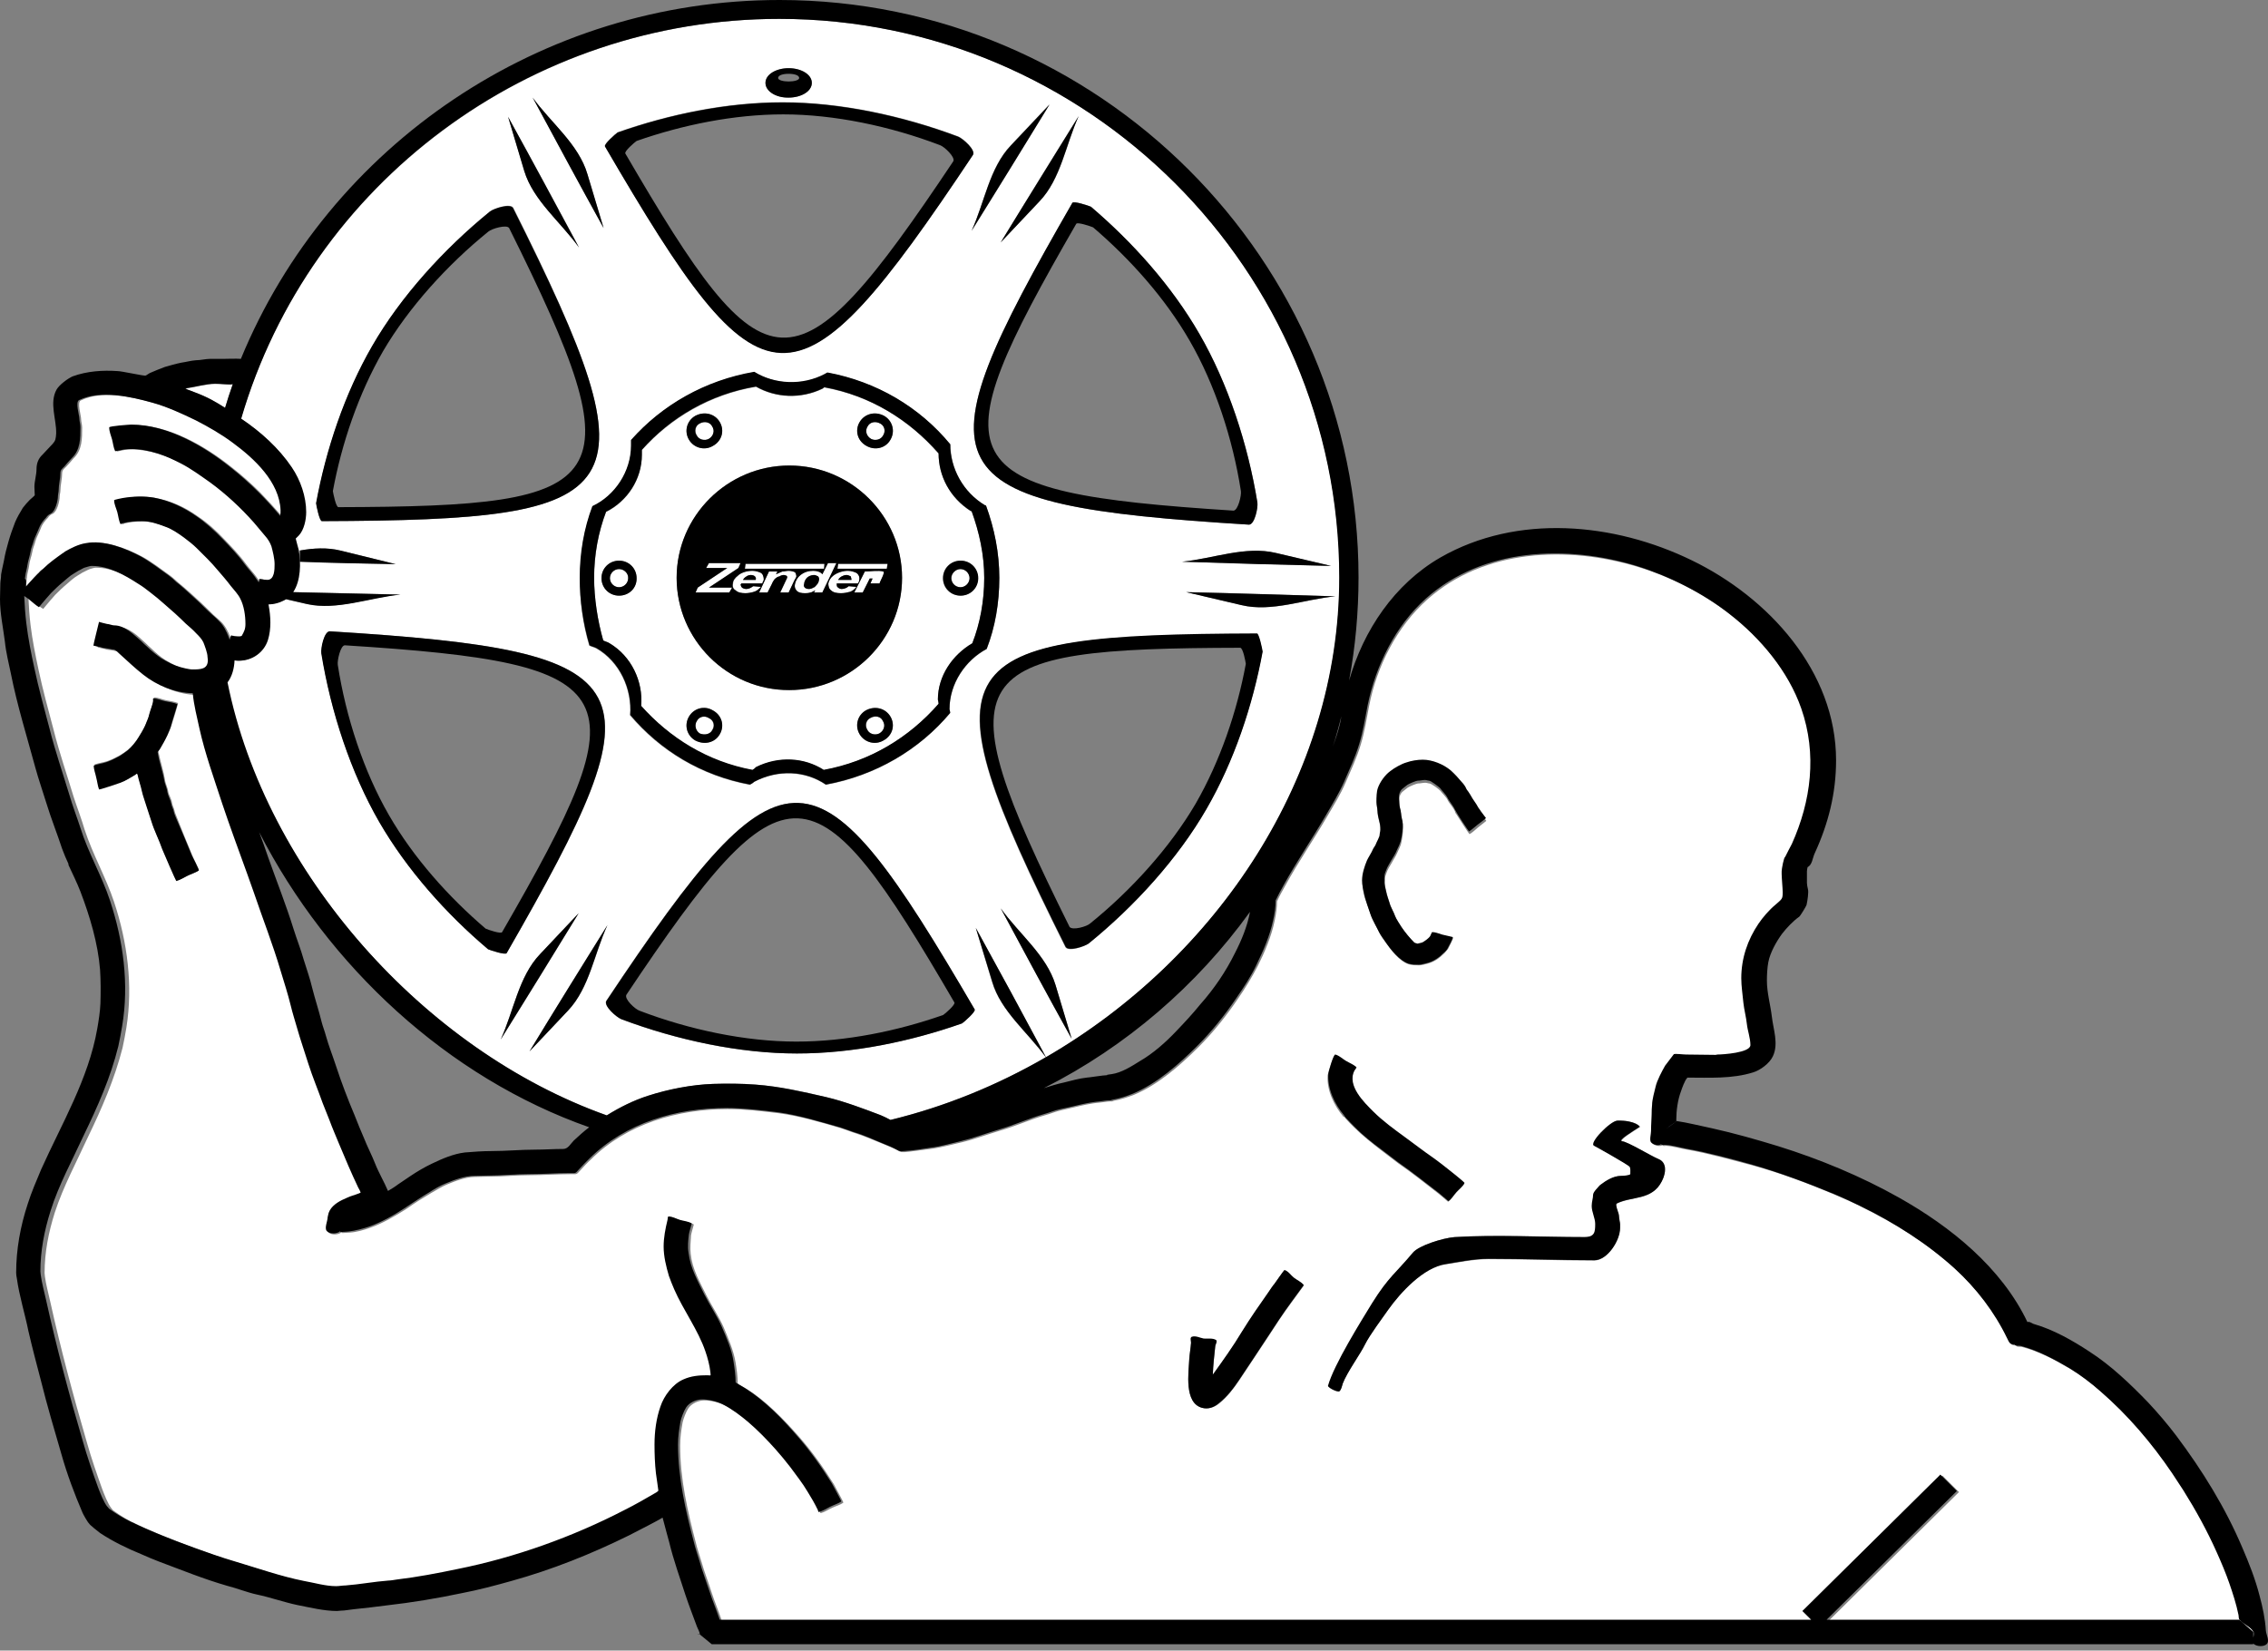 <svg width="169" height="123" viewBox="0 0 169 123" fill="none" xmlns="http://www.w3.org/2000/svg">
<rect x="0" y="0" width="169" height="123" fill="#808080" stroke="none"/>
<path d="M71.587 43.761C71.962 43.761 72.267 43.458 72.267 43.084C72.267 42.71 71.962 42.406 71.587 42.406C71.211 42.406 70.906 42.71 70.906 43.084C70.906 43.458 71.211 43.761 71.587 43.761Z" fill="white"/>
<path d="M65.542 54.656C65.228 54.813 64.81 54.708 64.653 54.396C64.444 54.083 64.548 53.666 64.862 53.509C65.228 53.301 65.647 53.405 65.804 53.718C66.013 54.031 65.909 54.448 65.542 54.656Z" fill="white"/>
<path d="M52.12 54.656C51.806 54.448 51.701 54.031 51.911 53.718C52.068 53.405 52.486 53.301 52.8 53.509C53.167 53.666 53.271 54.083 53.062 54.396C52.931 54.708 52.512 54.813 52.12 54.656Z" fill="white"/>
<path d="M64.914 32.71C64.548 32.502 64.443 32.085 64.653 31.772C64.81 31.459 65.228 31.355 65.594 31.564C65.909 31.72 66.013 32.137 65.804 32.45C65.647 32.763 65.228 32.867 64.914 32.71Z" fill="white"/>
<path d="M52.827 32.71C52.513 32.867 52.094 32.763 51.937 32.45C51.728 32.137 51.832 31.72 52.146 31.564C52.513 31.355 52.931 31.459 53.088 31.772C53.298 32.085 53.193 32.502 52.827 32.71Z" fill="white"/>
<path d="M46.129 43.761C46.504 43.761 46.809 43.458 46.809 43.084C46.809 42.71 46.504 42.406 46.129 42.406C45.753 42.406 45.448 42.71 45.448 43.084C45.448 43.458 45.753 43.761 46.129 43.761Z" fill="white"/>
<path d="M66.119 42.015L66.066 42.38H62.403L62.456 42.015H66.119Z" fill="white"/>
<path d="M62.717 42.953C62.612 43.006 62.508 43.11 62.455 43.214H63.45C63.45 43.11 63.397 43.006 63.397 42.953C63.292 42.901 63.188 42.849 63.083 42.849C62.926 42.849 62.822 42.901 62.717 42.953ZM61.723 43.475C61.775 43.266 61.88 43.058 62.089 42.901C62.351 42.693 62.769 42.536 63.188 42.536C63.45 42.536 63.711 42.641 63.816 42.693C63.973 42.797 64.078 43.006 64.025 43.214C64.025 43.318 63.973 43.423 63.92 43.475H62.351C62.351 43.527 62.351 43.527 62.351 43.527C62.351 43.631 62.351 43.735 62.455 43.788C62.508 43.84 62.612 43.892 62.717 43.892C62.926 43.892 63.136 43.788 63.24 43.683L63.816 43.735C63.711 43.892 63.502 44.048 63.345 44.1C63.136 44.153 62.926 44.205 62.665 44.205C62.351 44.205 62.089 44.153 61.932 43.996C61.775 43.892 61.723 43.683 61.723 43.475Z" fill="white"/>
<path d="M63.659 44.152L64.444 42.589C64.81 42.589 65.491 42.484 65.805 42.589C66.014 42.589 65.543 43.37 65.543 43.475H64.863L65.02 43.11H64.81L64.287 44.152H63.659Z" fill="white"/>
<path d="M59.917 43.527C59.864 43.631 59.917 43.735 59.969 43.788C60.022 43.84 60.126 43.892 60.283 43.892C60.388 43.892 60.545 43.84 60.597 43.788C60.702 43.788 60.806 43.631 60.859 43.579C60.963 43.475 61.016 43.318 61.016 43.266C61.068 43.162 61.016 43.006 60.963 42.953C60.859 42.901 60.754 42.849 60.65 42.849C60.44 42.849 60.231 42.953 60.126 43.058C60.022 43.162 59.917 43.37 59.917 43.527ZM59.394 44.048C59.289 43.944 59.184 43.788 59.237 43.527C59.289 43.266 59.446 43.006 59.655 42.849C59.917 42.641 60.231 42.536 60.597 42.536C60.911 42.536 61.173 42.641 61.277 42.797L61.696 41.963H62.324L61.277 44.152H60.65L60.754 43.996C60.597 44.048 60.492 44.152 60.388 44.152C60.231 44.205 60.074 44.205 59.969 44.205C59.708 44.205 59.498 44.153 59.394 44.048Z" fill="white"/>
<path d="M56.568 44.153L57.301 42.589H57.929L57.824 42.797C58.034 42.693 58.191 42.641 58.295 42.589C58.452 42.589 58.609 42.536 58.766 42.536C58.923 42.536 59.133 42.589 59.237 42.641C59.289 42.693 59.342 42.849 59.342 42.953C59.342 43.006 59.237 43.162 59.185 43.266L58.766 44.153H58.138L58.557 43.266C58.609 43.162 58.661 43.058 58.661 43.006C58.661 42.953 58.609 42.901 58.609 42.901C58.557 42.901 58.505 42.849 58.4 42.849C58.295 42.849 58.138 42.901 58.086 42.953C57.981 42.953 57.824 43.058 57.72 43.162C57.72 43.162 57.563 43.37 57.51 43.527L57.196 44.153H56.568Z" fill="white"/>
<path d="M55.626 42.953C55.522 43.006 55.417 43.11 55.365 43.214H56.307C56.359 43.11 56.307 43.006 56.254 42.953C56.202 42.901 56.097 42.849 55.94 42.849C55.836 42.849 55.679 42.901 55.626 42.953ZM55.574 44.205C55.26 44.205 54.998 44.153 54.842 43.996C54.632 43.892 54.58 43.683 54.632 43.475C54.632 43.266 54.789 43.058 54.998 42.901C55.208 42.693 55.626 42.536 56.097 42.536C56.359 42.536 56.621 42.641 56.725 42.693C56.882 42.797 56.935 43.006 56.935 43.214C56.882 43.318 56.83 43.423 56.83 43.475H55.26C55.26 43.527 55.26 43.527 55.208 43.527C55.208 43.631 55.26 43.735 55.312 43.788C55.365 43.84 55.522 43.892 55.626 43.892C55.836 43.892 55.993 43.788 56.15 43.683L56.725 43.735C56.568 43.892 56.411 44.048 56.202 44.1C56.045 44.153 55.783 44.205 55.574 44.205Z" fill="white"/>
<path d="M61.435 42.015L61.408 42.38H55.522L55.574 42.015H61.435Z" fill="white"/>
<path d="M54.344 44.152H51.832L51.989 43.788L54.187 42.328H52.617L52.826 41.963H55.181L55.024 42.328L52.826 43.788C53.036 43.788 53.14 43.788 53.193 43.788C53.35 43.788 53.559 43.788 53.768 43.788H54.553L54.344 44.152Z" fill="white"/>
<path d="M64.051 54.708C64.417 55.334 65.202 55.542 65.83 55.178C66.51 54.813 66.72 54.031 66.353 53.405C65.987 52.78 65.202 52.571 64.522 52.936C63.894 53.275 63.685 54.083 64.051 54.708ZM64.574 33.232C65.202 33.596 65.987 33.388 66.353 32.763C66.72 32.137 66.51 31.355 65.883 30.99C65.202 30.625 64.417 30.834 64.051 31.459C63.685 32.085 63.894 32.867 64.574 33.232ZM44.82 43.084C44.82 43.814 45.396 44.387 46.128 44.387C46.861 44.387 47.436 43.814 47.436 43.084C47.436 42.354 46.861 41.781 46.128 41.781C45.396 41.781 44.82 42.354 44.82 43.084ZM51.335 53.405C50.969 54.031 51.178 54.813 51.806 55.178C52.486 55.542 53.271 55.334 53.638 54.708C54.004 54.083 53.794 53.301 53.114 52.936C52.512 52.545 51.701 52.754 51.335 53.405ZM51.806 30.99C51.178 31.355 50.969 32.137 51.335 32.763C51.701 33.388 52.486 33.596 53.114 33.232C53.794 32.867 54.004 32.085 53.638 31.459C53.297 30.834 52.512 30.625 51.806 30.99ZM70.252 43.084C70.252 43.814 70.828 44.387 71.56 44.387C72.293 44.387 72.868 43.814 72.868 43.084C72.868 42.354 72.293 41.781 71.56 41.781C70.828 41.781 70.252 42.354 70.252 43.084ZM50.419 43.058C50.419 47.671 54.213 51.424 58.818 51.424C63.449 51.424 67.217 47.645 67.217 43.058C67.217 38.444 63.423 34.691 58.818 34.691C54.187 34.691 50.419 38.471 50.419 43.058ZM44.27 43.084C44.27 41.364 44.584 39.696 45.16 38.158C46.73 37.376 47.829 35.76 47.829 33.909C47.829 33.701 47.829 33.649 47.829 33.544C49.974 31.146 52.931 29.4 56.332 28.827C57.798 29.661 59.629 29.765 61.278 28.983C61.382 28.931 61.382 28.879 61.435 28.879C64.862 29.505 67.74 31.277 69.938 33.805C69.938 35.473 70.775 37.089 72.345 38.106H72.398C72.973 39.669 73.34 41.364 73.34 43.084C73.34 44.804 73.025 46.498 72.45 47.958C70.985 48.792 69.886 50.356 69.886 52.154C69.886 52.154 69.938 52.363 69.938 52.467C67.74 54.969 64.784 56.767 61.382 57.393C59.917 56.455 58.007 56.35 56.332 57.184C56.228 57.289 56.175 57.341 56.071 57.393C52.696 56.767 49.922 55.047 47.777 52.623C47.934 50.799 47.044 48.896 45.422 47.958C45.265 47.853 45.16 47.853 44.951 47.749C44.532 46.264 44.27 44.596 44.27 43.084Z" fill="white"/>
<path d="M16.772 30.391C16.039 29.922 15.516 29.609 14.469 29.218C14.286 29.14 13.763 28.983 13.815 28.983C13.867 28.983 13.946 28.931 13.998 28.931C14.548 28.853 15.411 28.618 15.987 28.618C16.013 28.618 16.065 28.618 16.091 28.618C16.458 28.618 16.85 28.67 17.19 28.67C17.217 28.67 17.269 28.67 17.347 28.644C17.138 29.218 16.955 29.791 16.772 30.391Z" fill="white"/>
<path d="M1.937 43.709C1.963 43.527 1.989 43.162 1.989 43.162C1.989 43.136 1.989 43.136 1.989 43.136C2.015 43.058 2.015 43.006 2.015 42.953C2.041 42.693 2.146 42.38 2.172 42.145C2.198 41.807 2.355 41.442 2.407 41.129C2.434 40.894 2.591 40.556 2.643 40.321C2.721 40.034 2.931 39.669 3.035 39.383C3.14 39.07 3.376 38.783 3.585 38.575C3.585 38.575 3.663 38.392 3.925 38.288C4.265 38.132 4.448 37.324 4.448 36.985C4.448 36.855 4.501 36.698 4.501 36.568C4.501 36.151 4.631 35.682 4.631 35.265C4.631 35.03 4.788 34.926 4.919 34.795C5.102 34.613 5.312 34.352 5.495 34.144C6.123 33.544 6.123 32.684 6.123 31.85C6.123 31.668 6.044 31.407 6.044 31.225C6.044 30.964 5.73 29.974 6.018 29.843C7.614 29.061 9.864 29.583 11.46 30.026C12.559 30.338 13.711 30.834 14.731 31.355C15.673 31.824 16.667 32.398 17.478 33.023C19.074 34.196 20.932 35.942 21.037 38.053C21.037 38.184 21.037 38.314 21.011 38.471C20.487 37.871 19.938 37.272 19.388 36.698C18.734 36.047 18.002 35.395 17.269 34.822C15.28 33.232 12.586 31.668 9.917 31.668C9.76 31.668 8.268 31.798 8.268 31.876C8.268 32.189 8.425 32.476 8.478 32.763C8.556 33.049 8.582 33.388 8.713 33.649C8.713 33.649 9.289 33.518 9.393 33.518C10.649 33.388 12.062 33.831 13.187 34.352C13.292 34.378 13.475 34.509 13.606 34.561C14.365 34.952 15.071 35.447 15.778 35.968C16.955 36.828 18.08 37.871 19.048 38.966C19.31 39.279 19.598 39.617 19.859 39.93C20.069 40.165 20.252 40.451 20.357 40.738C20.487 41.129 20.592 41.65 20.592 42.067C20.592 42.458 20.592 43.24 20.043 43.24C19.912 43.24 19.755 43.214 19.624 43.188C19.362 43.136 19.493 43.162 19.415 43.423C19.415 43.423 19.153 43.058 19.101 42.98C18.891 42.693 18.577 42.354 18.342 42.041C17.871 41.39 17.269 40.764 16.72 40.191C16.144 39.565 15.438 38.94 14.731 38.471C13.789 37.793 12.743 37.324 11.617 37.115C10.859 36.959 10.021 36.985 9.263 37.141C9.184 37.141 8.635 37.272 8.635 37.298C8.635 37.584 8.792 37.897 8.87 38.184C8.949 38.471 9.001 38.783 9.106 39.07C9.132 39.122 9.21 39.018 9.263 39.018C9.734 38.888 10.231 38.861 10.702 38.861C11.33 38.861 11.905 39.07 12.455 39.279C12.926 39.435 13.449 39.8 13.841 40.087C14.155 40.321 14.522 40.608 14.783 40.868C15.307 41.39 15.856 41.911 16.327 42.484C16.641 42.849 17.034 43.292 17.321 43.683C17.557 43.97 17.845 44.309 18.028 44.622C18.29 45.169 18.42 45.899 18.42 46.524C18.42 46.915 18.316 47.072 18.159 47.384C18.106 47.489 17.557 47.41 17.478 47.41C17.452 47.41 17.348 47.332 17.348 47.384C17.321 47.489 17.269 47.593 17.243 47.697C17.217 47.619 17.191 47.541 17.164 47.489C17.007 47.072 16.798 46.655 16.484 46.342C16.249 46.107 15.909 45.847 15.673 45.586C15.228 45.143 14.705 44.648 14.234 44.231C13.92 43.944 13.58 43.657 13.266 43.397C13.083 43.24 12.873 43.032 12.69 42.901C12.036 42.432 11.33 41.885 10.623 41.494C9.446 40.868 7.85 40.243 6.515 40.504C5.992 40.608 5.443 40.868 4.972 41.129C4.893 41.181 4.841 41.207 4.788 41.259C4.291 41.624 3.794 41.989 3.349 42.406C3.245 42.484 3.114 42.615 3.035 42.693C2.826 42.719 2.303 43.292 1.937 43.709Z" fill="white"/>
<path d="M80.378 8.653C78.415 11.781 76.479 14.935 74.569 18.062L77.447 15.013C79.07 13.345 79.41 10.79 80.378 8.653ZM79.855 77.41L78.651 73.396C77.997 71.181 75.93 69.591 74.569 67.688C76.322 70.946 78.075 74.204 79.855 77.41ZM79.383 70.581C79.593 70.946 80.796 70.555 81.11 70.321C84.564 67.532 87.756 63.987 89.876 60.312C91.943 56.741 93.329 52.571 94.062 48.583C94.062 48.401 93.8 47.228 93.617 47.254C70.226 47.306 68.63 49.026 79.383 70.581ZM99.164 42.172L95.056 41.207C92.806 40.66 90.399 41.65 88.044 41.859C91.786 41.963 95.475 42.067 99.164 42.172ZM79.907 15.117C68.263 35.343 68.97 37.61 93.068 39.096C93.486 39.096 93.748 37.871 93.696 37.454C92.989 33.075 91.498 28.566 89.378 24.891C87.311 21.32 84.381 18.036 81.267 15.404C81.11 15.326 79.985 14.935 79.907 15.117ZM99.504 44.439C95.789 44.335 92.1 44.205 88.41 44.126L92.518 45.091C94.768 45.638 97.175 44.674 99.504 44.439ZM46.285 75.951C50.445 77.514 55.103 78.505 59.367 78.505C63.528 78.505 67.819 77.619 71.665 76.263C71.822 76.159 72.712 75.377 72.607 75.221C60.833 55.073 58.53 54.552 45.16 74.595C44.977 74.96 45.919 75.794 46.285 75.951ZM57.039 6.177C57.039 6.803 57.824 7.272 58.766 7.272C59.708 7.272 60.493 6.803 60.493 6.177C60.493 5.552 59.708 5.082 58.766 5.082C57.824 5.082 57.039 5.552 57.039 6.177ZM58.321 7.611C54.161 7.611 49.87 8.497 46.023 9.852C45.867 9.956 44.977 10.738 45.081 10.895C56.856 31.042 59.158 31.564 72.502 11.52C72.712 11.155 71.77 10.321 71.403 10.165C67.243 8.601 62.586 7.611 58.321 7.611ZM43.904 48.114C44.114 48.218 44.218 48.218 44.427 48.323C46.154 49.313 47.096 51.346 46.939 53.301C49.189 55.959 52.251 57.81 55.861 58.488C55.966 58.435 56.071 58.383 56.175 58.279C57.955 57.341 60.022 57.445 61.539 58.488C65.228 57.81 68.473 55.907 70.802 53.145C70.802 53.04 70.749 52.884 70.749 52.884C70.749 50.955 71.953 49.209 73.523 48.375C74.15 46.759 74.465 44.96 74.465 43.084C74.465 41.207 74.098 39.409 73.47 37.689H73.444C71.77 36.698 70.828 34.926 70.828 33.127C68.525 30.338 65.307 28.462 61.696 27.784C61.644 27.784 61.592 27.836 61.487 27.889C59.812 28.775 57.745 28.67 56.228 27.732C52.538 28.358 49.346 30.182 47.044 32.815C47.044 32.919 47.044 33.023 47.044 33.232C47.044 35.16 45.84 36.959 44.166 37.741C43.538 39.409 43.224 41.181 43.224 43.084C43.172 44.752 43.433 46.524 43.904 48.114ZM39.064 12.719C39.718 14.935 41.785 16.525 43.145 18.427C41.392 15.169 39.639 11.911 37.86 8.705L39.064 12.719ZM28.258 61.25C30.325 64.821 33.255 68.105 36.369 70.738C36.526 70.816 37.677 71.207 37.755 71.024C49.399 50.799 48.692 48.531 24.595 47.046C24.176 47.046 23.914 48.297 23.967 48.688C24.647 53.04 26.138 57.575 28.258 61.25ZM23.993 38.835C47.41 38.757 49.006 37.037 38.253 15.482C38.043 15.117 36.84 15.508 36.526 15.743C33.098 18.532 29.88 22.076 27.761 25.751C25.694 29.322 24.307 33.492 23.574 37.48C23.574 37.689 23.81 38.861 23.993 38.835ZM25.353 41.025C24.385 40.79 23.365 40.842 22.344 41.025V41.859C24.752 41.937 27.106 41.989 29.487 42.041L25.353 41.025ZM22.841 45.013C25.066 45.508 27.499 44.517 29.801 44.309C27.133 44.257 24.49 44.178 21.795 44.126C22.371 43.266 22.371 41.989 22.214 40.999C22.161 40.79 22.057 40.451 22.004 40.217C22.004 40.191 22.004 40.191 21.978 40.139C22.083 40.06 22.187 39.93 22.214 39.904C22.606 39.487 22.763 38.731 22.763 38.158C22.763 36.985 22.344 35.786 21.69 34.822C20.748 33.388 19.414 32.163 17.949 31.199C23.129 13.658 39.508 1.407 58.085 1.407C81.058 1.407 99.818 20.148 99.818 43.032C99.818 57.836 90.739 71.389 77.944 78.791C76.218 75.56 74.465 72.328 72.712 69.148L73.915 73.162C74.569 75.351 76.584 76.941 77.918 78.791C74.308 80.877 70.409 82.467 66.353 83.457C66.092 83.327 65.856 83.196 65.595 83.092C64.287 82.597 62.952 82.102 61.592 81.763C59.865 81.346 58.085 80.955 56.306 80.825C55.26 80.746 54.187 80.72 53.14 80.772C51.544 80.825 49.791 81.189 48.274 81.659C47.227 81.997 46.181 82.493 45.212 83.118C31.581 78.27 19.806 65.004 16.876 50.851C17.216 50.408 17.399 49.808 17.399 49.209C17.556 49.235 17.687 49.235 17.739 49.235C18.734 49.235 19.597 48.609 19.885 47.697C20.147 46.863 20.094 45.951 19.937 45.091C19.937 45.091 19.911 45.039 19.937 45.039C20.304 45.039 20.722 44.934 21.01 44.778C21.088 44.752 21.167 44.7 21.245 44.648L22.841 45.013ZM72.397 17.202C74.36 14.075 76.296 10.921 78.206 7.767L75.328 10.817C73.706 12.511 73.366 15.091 72.397 17.202ZM42.334 75.299C43.93 73.605 44.297 71.05 45.265 68.939C43.302 72.067 41.366 75.221 39.456 78.348L42.334 75.299ZM44.977 16.994L43.773 12.98C43.119 10.764 41.052 9.175 39.692 7.272C41.471 10.504 43.224 13.762 44.977 16.994ZM37.311 77.462C39.273 74.335 41.209 71.181 43.119 68.053L40.241 71.103C38.645 72.771 38.279 75.351 37.311 77.462Z" fill="white"/>
<path d="M102.147 68.183C102.304 68.6 102.618 69.148 102.801 69.539C102.906 69.773 103.089 70.008 103.246 70.216C103.638 70.79 104.292 71.65 104.973 71.859C105.208 71.937 105.496 71.937 105.758 71.937C105.941 71.937 106.176 71.859 106.307 71.832C106.856 71.702 107.249 71.415 107.641 71.024C107.694 70.946 107.851 70.79 107.903 70.712C107.929 70.659 108.348 69.878 108.269 69.878C108.008 69.826 107.746 69.747 107.484 69.695C107.38 69.669 106.7 69.409 106.7 69.565C106.7 69.617 106.621 69.695 106.621 69.747C106.621 69.878 106.124 70.269 105.967 70.295L105.653 70.373C105.627 70.373 105.417 70.295 105.417 70.295C105.077 69.956 104.711 69.513 104.449 69.122C104.319 68.939 104.057 68.522 103.978 68.314C103.874 68.001 103.638 67.636 103.56 67.323C103.507 67.141 103.35 66.698 103.324 66.541C103.298 66.385 103.193 66.02 103.193 65.838C103.193 65.707 103.193 65.577 103.193 65.447C103.193 65.343 103.298 65.134 103.324 65.03C103.377 64.847 103.586 64.482 103.691 64.326C103.795 64.118 104.031 63.779 104.109 63.57C104.188 63.388 104.345 63.075 104.397 62.892C104.502 62.449 104.554 62.058 104.554 61.615C104.554 61.355 104.423 61.068 104.423 60.807C104.423 60.573 104.292 60.286 104.292 60.078C104.292 59.921 104.266 59.713 104.266 59.556C104.266 59.4 104.345 59.165 104.449 59.061C104.449 59.035 104.868 58.722 104.894 58.696C104.999 58.618 105.548 58.383 105.679 58.383C105.836 58.383 106.045 58.331 106.202 58.331C106.307 58.331 106.438 58.383 106.516 58.383C106.647 58.383 107.249 58.827 107.327 58.931C107.458 59.113 107.798 59.426 107.877 59.635C108.008 59.895 108.374 60.26 108.453 60.573C108.453 60.599 108.479 60.625 108.505 60.651C108.583 60.781 109.473 62.163 109.499 62.163C109.735 62.032 109.944 61.824 110.127 61.667C110.336 61.511 110.546 61.329 110.755 61.172C110.755 61.172 110.389 60.677 110.363 60.651C110.31 60.547 110.206 60.442 110.153 60.338C110.022 60.078 109.787 59.765 109.63 59.504C109.63 59.478 109.525 59.348 109.499 59.296C109.473 59.191 109.29 59.035 109.264 58.931C109.211 58.8 109.054 58.592 108.95 58.488C108.714 58.201 108.426 57.888 108.139 57.627C107.615 57.158 106.778 56.819 106.045 56.819C105.653 56.819 105.182 56.898 104.816 57.028C104.449 57.132 103.9 57.445 103.612 57.68C103.246 57.966 102.853 58.488 102.696 58.931C102.592 59.243 102.592 59.635 102.592 59.973C102.592 60.182 102.67 60.442 102.67 60.651C102.67 61.016 102.879 61.459 102.879 61.876C102.879 61.928 102.879 61.98 102.879 62.032C102.879 62.163 102.827 62.319 102.827 62.423C102.827 62.58 102.592 62.971 102.539 63.127C102.539 63.179 102.356 63.44 102.33 63.492C102.225 63.753 101.99 64.091 101.885 64.326C101.676 64.769 101.519 65.316 101.519 65.812C101.519 66.15 101.597 66.594 101.702 66.932C101.807 67.193 102.016 67.766 102.147 68.183ZM100.263 83.353C100.446 83.561 100.708 83.822 100.891 84.004C101.519 84.63 102.252 85.203 102.958 85.751C103.35 86.037 103.795 86.402 104.188 86.689C105.208 87.393 106.229 88.201 107.197 88.957C107.275 89.009 107.903 89.556 107.903 89.556C108.139 89.4 108.296 89.087 108.505 88.878C108.714 88.644 108.976 88.461 109.107 88.201C109.107 88.201 108.426 87.601 108.348 87.549C107.825 87.132 107.275 86.689 106.726 86.298C106.045 85.829 105.313 85.281 104.659 84.786C103.874 84.213 103.01 83.587 102.304 82.884C101.597 82.18 100.341 80.929 100.891 79.834C100.917 79.782 101.074 79.573 101.048 79.573C100.839 79.391 100.525 79.261 100.263 79.104C100.001 78.948 99.766 78.713 99.478 78.635C99.347 78.609 98.955 79.964 98.929 80.121C98.85 81.242 99.4 82.388 100.106 83.222C100.185 83.222 100.237 83.301 100.263 83.353ZM99.74 103.709C99.923 103.709 100.028 103.135 100.028 103.135C100.368 102.249 101.336 100.946 101.702 100.19C102.016 99.512 103.01 98.209 103.429 97.61C104.319 96.359 106.045 94.456 107.72 94.221C108.505 94.117 109.787 93.83 110.886 93.83C113.528 93.83 116.197 93.935 118.788 93.935C119.756 93.935 120.698 92.449 120.698 91.537C120.698 91.459 120.698 91.328 120.698 91.25C120.698 91.068 120.619 90.833 120.619 90.677C120.619 90.416 120.41 90.077 120.41 89.79C120.41 89.764 120.436 89.712 120.436 89.712C121.561 89.139 123.079 89.478 123.811 88.044C124.099 87.471 124.178 86.663 123.576 86.402C122.948 86.142 121.299 85.099 120.907 85.047C120.567 84.995 121.692 84.317 122.215 83.978C122.241 83.952 121.875 83.483 120.567 83.509C120.07 83.535 118.395 85.229 118.84 85.386C118.971 85.438 121.378 86.793 121.483 86.95C121.561 87.08 121.535 87.314 121.535 87.471C121.535 87.601 120.907 87.627 120.828 87.627C120.279 87.627 119.703 87.966 119.285 88.305L119.206 88.383C119.128 88.487 118.761 88.852 118.761 89.035C118.761 89.269 118.657 89.556 118.657 89.869C118.657 90.312 118.918 90.755 118.918 91.198C118.918 91.797 118.892 92.188 118.107 92.188C114.889 92.188 111.592 91.98 108.426 92.188C107.537 92.24 105.758 92.814 105.339 93.335C104.031 94.899 103.507 95.134 102.304 97.088C101.493 98.418 99.452 101.676 99.007 103.266C98.902 103.37 99.478 103.709 99.74 103.709ZM88.751 100.06C88.724 100.451 88.646 100.868 88.62 101.259C88.567 102.275 88.227 104.517 89.562 104.908C90.033 105.038 90.477 104.882 90.844 104.595C91.419 104.152 91.943 103.448 92.335 102.875C93.015 101.832 93.748 100.763 94.428 99.721C95.004 98.835 95.606 97.896 96.234 97.062C96.364 96.88 97.149 95.811 97.149 95.811C96.992 95.577 96.652 95.446 96.417 95.264C96.181 95.082 95.972 94.769 95.71 94.691C95.658 94.665 94.952 95.733 94.952 95.733C94.925 95.733 94.585 96.202 94.559 96.281C93.879 97.271 93.172 98.287 92.544 99.278C91.89 100.373 91.105 101.467 90.373 102.484C90.399 101.78 90.477 101.05 90.556 100.346C90.582 100.216 90.739 99.981 90.608 99.903C90.347 99.747 89.98 99.825 89.692 99.799C89.405 99.773 89.091 99.591 88.803 99.669C88.672 99.669 88.751 99.929 88.751 100.06ZM10.073 57.732C10.204 57.654 10.256 57.523 10.283 57.732C10.361 58.123 10.518 58.54 10.597 58.931C10.675 59.322 10.858 59.765 10.963 60.13C11.068 60.468 11.198 60.859 11.303 61.172C11.512 61.876 11.852 62.58 12.114 63.257C12.193 63.466 13.134 65.629 13.161 65.629C13.448 65.551 13.71 65.368 13.998 65.238C14.26 65.108 14.573 65.03 14.835 64.847C14.861 64.821 14.338 63.831 14.312 63.7C13.919 62.762 13.527 61.798 13.161 60.859C13.108 60.729 13.03 60.547 13.004 60.416C12.977 60.234 12.847 60.025 12.82 59.843C12.794 59.556 12.585 59.27 12.533 58.983C12.507 58.722 12.323 58.383 12.297 58.123C12.193 57.471 11.957 56.767 11.826 56.116C11.826 56.09 11.8 56.038 11.8 55.986C11.8 55.959 11.931 55.803 11.957 55.751C12.14 55.438 12.35 55.073 12.507 54.734C12.585 54.552 12.742 54.213 12.794 54.005C12.847 53.848 13.291 52.415 13.265 52.389C12.977 52.284 12.664 52.232 12.376 52.18C12.088 52.128 11.8 51.972 11.486 51.972C11.434 51.972 11.46 52.076 11.46 52.128C11.434 52.441 11.225 52.832 11.172 53.145C11.12 53.405 10.937 53.718 10.858 54.005C10.727 54.317 10.544 54.63 10.361 54.891C10.178 55.204 9.838 55.621 9.55 55.855C9.393 55.986 9.131 56.168 8.948 56.272C8.556 56.481 8.189 56.689 7.718 56.794C7.666 56.794 7.038 56.95 7.038 56.976C7.064 57.289 7.169 57.575 7.221 57.862C7.274 58.149 7.326 58.462 7.431 58.748C7.457 58.8 8.896 58.305 9.027 58.253C9.367 58.175 9.759 57.914 10.073 57.732ZM22.632 77.957C22.763 78.401 22.946 78.896 23.077 79.339C23.391 80.329 23.81 81.32 24.15 82.284C24.281 82.675 24.49 83.144 24.647 83.535C24.856 84.109 25.118 84.708 25.353 85.281C25.798 86.35 26.295 87.523 26.793 88.566C26.845 88.67 26.95 88.826 26.976 88.957C26.976 88.957 26.452 89.165 26.4 89.165C26.138 89.243 25.824 89.374 25.589 89.504C25.118 89.738 24.621 90.077 24.542 90.677C24.542 90.703 24.516 90.755 24.516 90.807C24.516 91.068 24.255 91.615 24.464 91.823C24.673 92.058 25.223 92.032 25.458 91.823C25.458 91.823 25.458 91.85 25.458 91.876C25.458 91.902 26.008 91.85 26.086 91.85C26.557 91.823 27.185 91.641 27.604 91.485C28.493 91.172 29.435 90.625 30.22 90.129C30.272 90.103 30.325 90.051 30.377 90.025C30.927 89.634 31.554 89.243 32.13 88.904C32.496 88.696 32.915 88.435 33.281 88.279C33.909 88.018 34.694 87.705 35.401 87.705C35.767 87.705 36.159 87.679 36.5 87.679C37.494 87.679 38.488 87.575 39.482 87.575C40.503 87.575 41.549 87.497 42.57 87.497C43.015 87.497 42.936 87.549 43.25 87.21C43.486 86.95 43.773 86.637 44.035 86.402C46.704 83.744 50.498 82.649 54.213 82.649C55.495 82.649 56.777 82.805 58.059 82.962C59.603 83.17 61.199 83.639 62.691 84.082C63.031 84.187 63.397 84.343 63.737 84.447C64.47 84.682 65.176 84.995 65.883 85.281C66.223 85.412 66.641 85.594 66.929 85.751C67.165 85.881 67.165 85.855 67.426 85.855C68.028 85.803 68.839 85.672 69.519 85.594C70.2 85.49 70.985 85.281 71.665 85.125C72.633 84.891 73.601 84.526 74.569 84.239C75.668 83.926 76.741 83.431 77.84 83.118C78.232 83.014 78.729 82.805 79.122 82.727C80.09 82.519 81.058 82.232 82.052 82.154C82.262 82.128 82.576 82.076 82.785 82.076C82.837 82.102 82.942 82.049 83.02 82.023C83.491 81.945 84.041 81.763 84.512 81.58C86.317 80.825 87.939 79.391 89.3 78.036C90.399 76.941 91.393 75.69 92.257 74.413C92.78 73.657 93.303 72.797 93.722 71.989C94.245 70.946 94.742 69.773 94.978 68.626C95.082 68.157 95.161 67.61 95.161 67.141C95.161 67.141 95.187 67.141 95.187 67.115C95.344 66.75 95.579 66.359 95.763 66.02C96.731 64.248 97.882 62.58 98.902 60.833C99.373 60.025 99.897 59.191 100.263 58.331C100.655 57.419 101.1 56.481 101.388 55.516C101.676 54.578 101.833 53.588 102.016 52.623C102.592 49.652 104.083 46.707 106.359 44.674C110.598 40.894 116.825 40.66 122.058 42.25C124.492 42.98 126.977 44.257 128.966 45.821C131.242 47.619 133.361 50.121 134.329 52.884C135.507 56.246 135.062 59.739 133.623 62.971C133.597 62.997 133.178 63.831 133.126 63.935C133.021 63.987 132.864 64.873 132.864 65.004C132.864 65.082 132.864 65.16 132.864 65.212C132.864 65.473 132.943 66.307 132.943 66.567C132.943 67.089 132.89 67.089 132.393 67.506C131.975 67.871 131.477 68.444 131.137 68.913C130.326 70.112 129.855 71.494 129.855 72.979C129.855 73.605 129.96 74.23 130.012 74.804C130.038 75.299 130.222 75.872 130.274 76.394C130.326 76.889 130.536 77.436 130.536 77.957C130.536 78.531 128.442 78.661 128.076 78.661C128.05 78.661 127.998 78.687 127.945 78.687C127.213 78.687 126.506 78.661 125.747 78.661C125.538 78.661 124.936 78.583 124.832 78.635C124.806 78.635 124.23 79.391 124.178 79.495C123.942 79.912 123.602 80.59 123.471 81.059C123.393 81.398 123.209 82.023 123.209 82.414C123.209 82.519 123.183 82.649 123.183 82.753C123.183 83.275 123.131 83.848 123.131 84.369C123.131 84.578 123 85.073 123.131 85.203C123.288 85.386 123.707 85.464 123.89 85.334C123.89 85.438 124.073 85.386 124.151 85.386C124.649 85.412 125.224 85.594 125.721 85.672C127.343 85.959 128.992 86.428 130.588 86.845C132.681 87.419 134.774 88.201 136.789 89.061C137.417 89.321 138.123 89.634 138.725 89.947C141.237 91.172 143.696 92.71 145.763 94.612C147.359 96.072 148.72 97.87 149.662 99.799C149.819 100.112 149.819 100.268 150.238 100.268C150.264 100.399 150.525 100.346 150.656 100.373C151.912 100.685 153.22 101.389 154.319 102.041C155.13 102.536 155.915 103.135 156.622 103.761C158.663 105.507 160.442 107.618 161.959 109.86C162.221 110.251 162.535 110.72 162.797 111.137C163.712 112.597 164.576 114.186 165.282 115.75C165.622 116.48 165.963 117.288 166.224 118.07C166.486 118.826 166.748 119.634 166.905 120.416C166.931 120.52 166.905 120.702 166.983 120.781C167.271 121.119 167.794 121.276 168.03 121.693C168.082 121.797 168.056 121.954 168.003 122.11V121.693L166.957 120.781H160.808H157.224H153.639H150.054H146.47H142.781H139.196H136.266L145.973 111.189L144.743 109.964L134.46 120.129L135.114 120.781H132.027H128.442H124.858H121.247H117.663H114.078H110.493H106.909H103.324H99.74H96.155H92.571H88.986H85.401H81.817H78.232H74.648H71.063H67.479H63.894H60.309H53.794C53.794 120.755 53.742 120.702 53.742 120.65C53.533 120.025 53.245 119.347 53.036 118.696C52.8 117.94 52.486 117.158 52.277 116.402C52.146 115.959 51.963 115.438 51.858 114.994C51.23 112.597 50.681 110.199 50.681 107.723C50.681 107.149 50.759 106.576 50.864 106.002C50.916 105.742 51.126 105.194 51.283 104.96C51.518 104.595 52.041 104.36 52.46 104.36C52.983 104.36 53.638 104.517 54.108 104.777C54.71 105.09 55.364 105.611 55.888 106.028C56.594 106.654 57.327 107.384 57.955 108.087C58.321 108.504 58.713 108.974 59.054 109.417C59.472 109.99 59.969 110.616 60.336 111.241C60.571 111.658 60.885 112.153 61.094 112.597C61.094 112.649 61.094 112.753 61.173 112.753C61.461 112.675 61.722 112.492 62.01 112.362C62.272 112.232 62.612 112.153 62.847 111.971C62.874 111.971 62.193 110.72 62.141 110.616C61.356 109.365 60.493 108.14 59.525 107.045C58.426 105.794 57.091 104.412 55.678 103.526C55.574 103.474 54.972 103.135 54.972 103.083C54.972 102.588 54.893 102.041 54.815 101.545C54.658 100.607 54.265 99.747 53.925 98.913C53.585 98.131 53.036 97.323 52.643 96.541C52.146 95.525 51.597 94.612 51.466 93.439C51.413 92.996 51.466 92.501 51.492 92.058C51.492 91.98 51.701 91.25 51.701 91.25C51.466 91.094 51.099 91.068 50.838 90.99C50.55 90.911 50.288 90.729 49.974 90.729C49.896 90.729 49.896 90.911 49.896 90.99C49.739 91.641 49.608 92.293 49.608 92.97C49.608 93.7 49.765 94.456 50.001 95.16C50.105 95.472 50.262 95.837 50.393 96.15C51.073 97.714 52.172 99.174 52.722 100.79C52.879 101.233 53.036 101.832 53.088 102.301C53.114 102.666 53.166 102.562 52.852 102.562C52.225 102.562 51.649 102.614 51.073 102.875C50.288 103.24 49.608 104.1 49.373 104.882C49.085 105.768 48.928 106.758 48.928 107.723C48.928 108.426 48.954 109.182 49.032 109.86C49.085 110.277 49.137 110.72 49.216 111.163C49.163 111.215 49.111 111.267 49.059 111.293C48.3 111.71 47.489 112.18 46.704 112.597C42.831 114.603 38.54 116.141 34.249 117.001C32.758 117.288 31.241 117.601 29.723 117.783C29.54 117.809 29.278 117.861 29.095 117.861C28.022 117.94 26.95 118.122 25.903 118.226C25.667 118.252 25.432 118.278 25.196 118.278C24.412 118.278 23.548 118.018 22.789 117.888C21.089 117.549 19.362 116.949 17.713 116.454C17.216 116.324 16.719 116.141 16.248 115.985C14.364 115.333 12.428 114.603 10.623 113.795C10.466 113.717 10.256 113.613 10.126 113.561C9.55 113.3 8.948 112.935 8.425 112.544C8.399 112.518 8.346 112.466 8.32 112.414C8.32 112.414 8.32 112.388 8.294 112.388C8.032 112.049 7.771 111.372 7.614 110.955C7.221 109.86 6.803 108.661 6.489 107.54C5.468 104.048 4.526 100.529 3.741 96.984C3.611 96.385 3.427 95.733 3.349 95.134C3.349 95.082 3.323 94.925 3.323 94.873C3.323 93.335 3.611 91.85 4.081 90.364C4.709 88.435 5.704 86.585 6.541 84.76C7.588 82.597 8.53 80.433 9.131 78.088C9.236 77.593 9.341 77.071 9.419 76.576C9.916 73.448 9.498 70.216 8.503 67.219C7.902 65.395 6.907 63.674 6.306 61.824C6.07 61.016 5.756 60.208 5.494 59.4C4.997 57.758 4.422 56.09 4.003 54.422C3.611 52.936 3.192 51.424 2.878 49.939C2.642 48.844 2.407 47.671 2.276 46.576C2.198 45.925 2.145 45.221 2.119 44.543C2.25 44.648 2.355 44.726 2.485 44.804C2.695 44.986 2.956 45.221 3.218 45.377C3.218 45.377 3.689 44.804 3.741 44.752C3.872 44.622 4.003 44.439 4.108 44.335C4.369 44.074 4.657 43.788 4.945 43.553C5.18 43.344 5.494 43.058 5.808 42.875C5.861 42.849 6.096 42.693 6.149 42.667C6.332 42.589 6.541 42.458 6.698 42.406C6.803 42.38 7.012 42.302 7.143 42.302C8.425 42.302 9.602 42.98 10.649 43.657C10.911 43.84 11.225 44.074 11.486 44.257C11.852 44.517 12.245 44.856 12.559 45.143C13.082 45.586 13.658 46.133 14.155 46.602C14.39 46.811 14.678 47.072 14.914 47.306C15.123 47.515 15.358 47.697 15.463 47.984C15.568 48.245 15.777 48.792 15.777 49.078C15.777 49.157 15.803 49.235 15.803 49.313C15.803 50.017 15.254 50.017 14.626 50.017C14.469 50.017 14.26 49.965 14.129 49.939C13.632 49.834 13.134 49.652 12.69 49.391C12.585 49.339 12.428 49.235 12.323 49.183C11.957 48.948 11.591 48.635 11.277 48.323C11.146 48.218 10.963 48.036 10.832 47.906C10.283 47.41 9.628 46.733 8.817 46.733C8.66 46.733 8.451 46.629 8.294 46.629C8.242 46.629 7.692 46.472 7.692 46.472C7.666 46.629 7.247 48.245 7.274 48.245C7.378 48.245 7.535 48.323 7.64 48.323C7.771 48.323 7.928 48.427 8.085 48.427C8.294 48.427 8.556 48.531 8.791 48.531C8.896 48.557 9.105 48.766 9.21 48.844C9.785 49.365 10.387 49.939 10.989 50.408C11.983 51.216 13.344 51.763 14.678 51.789C14.757 52.675 14.992 53.562 15.175 54.422C15.594 56.298 16.274 58.201 16.876 60.025C17.007 60.416 17.164 60.859 17.295 61.25C17.923 63.049 18.603 64.847 19.231 66.646C19.911 68.574 20.644 70.503 21.219 72.458C21.481 73.318 21.769 74.178 21.978 75.064C22.109 75.612 22.292 76.185 22.449 76.733C22.345 77.097 22.502 77.567 22.632 77.957Z" fill="white"/>
<path d="M124.57 83.822C124.492 83.874 124.387 83.926 124.309 84.004C124.256 84.03 124.23 84.056 124.178 84.109C124.23 84.056 124.282 84.004 124.361 83.978C124.518 83.874 124.701 83.744 124.858 83.613C124.832 83.639 124.832 83.639 124.806 83.665C124.727 83.718 124.649 83.77 124.57 83.822Z" fill="#312783"/>
<path d="M124.047 84.266C124.099 84.213 124.126 84.161 124.205 84.109C124.126 84.161 124.073 84.187 124.047 84.266Z" fill="#312783"/>
<path d="M123.994 84.316C123.994 84.29 124.02 84.29 124.045 84.265C124.02 84.29 124.02 84.29 123.994 84.316Z" fill="#312783"/>
<path d="M123.602 86.376C124.23 86.637 124.152 87.419 123.838 88.018C123.105 89.478 121.587 89.113 120.462 89.686C120.462 89.686 120.436 89.738 120.436 89.764C120.436 90.051 120.646 90.39 120.646 90.651C120.646 90.833 120.724 91.068 120.724 91.224C120.724 91.302 120.724 91.433 120.724 91.511C120.724 92.449 119.782 93.909 118.814 93.909C116.224 93.909 113.555 93.804 110.912 93.804C109.813 93.804 108.531 94.065 107.746 94.195C106.072 94.43 104.345 96.333 103.455 97.584C103.037 98.183 102.069 99.486 101.728 100.164C101.362 100.92 100.394 102.223 100.054 103.109C100.054 103.109 99.923 103.683 99.766 103.683C99.504 103.683 98.929 103.37 98.955 103.266C99.4 101.676 101.441 98.418 102.252 97.088C103.481 95.134 103.979 94.899 105.287 93.335C105.732 92.814 107.485 92.267 108.374 92.188C111.514 92.006 114.837 92.188 118.055 92.188C118.84 92.188 118.866 91.797 118.866 91.198C118.866 90.781 118.605 90.312 118.605 89.869C118.605 89.556 118.709 89.295 118.709 89.035C118.709 88.826 119.076 88.487 119.154 88.383L119.233 88.305C119.677 87.966 120.227 87.627 120.776 87.627C120.881 87.627 121.509 87.601 121.483 87.471C121.483 87.288 121.509 87.08 121.43 86.95C121.326 86.793 118.892 85.438 118.788 85.386C118.343 85.203 120.018 83.509 120.515 83.509C121.823 83.483 122.215 83.952 122.163 83.978C121.64 84.317 120.515 84.995 120.855 85.047C121.3 85.073 122.974 86.115 123.602 86.376Z" fill="black"/>
<path d="M99.504 78.583C99.792 78.661 100.028 78.896 100.289 79.052C100.551 79.209 100.839 79.313 101.074 79.521C101.1 79.547 100.943 79.756 100.917 79.782C100.368 80.903 101.624 82.128 102.33 82.831C103.037 83.535 103.9 84.161 104.685 84.734C105.365 85.229 106.072 85.777 106.752 86.246C107.301 86.637 107.851 87.08 108.374 87.497C108.453 87.549 109.133 88.122 109.133 88.148C109.002 88.409 108.714 88.618 108.531 88.826C108.322 89.061 108.165 89.347 107.929 89.504C107.929 89.504 107.275 88.957 107.223 88.904C106.229 88.148 105.234 87.341 104.214 86.637C103.822 86.35 103.377 85.985 102.984 85.698C102.278 85.177 101.545 84.604 100.917 83.952C100.734 83.77 100.472 83.509 100.289 83.301C100.237 83.249 100.185 83.17 100.159 83.118C99.452 82.284 98.903 81.137 98.981 80.016C98.981 79.912 99.374 78.531 99.504 78.583Z" fill="black"/>
<path d="M103.299 66.489C103.325 66.646 103.482 67.115 103.534 67.271C103.613 67.584 103.848 67.949 103.953 68.262C104.031 68.47 104.293 68.861 104.424 69.07C104.685 69.461 105.052 69.904 105.392 70.243C105.392 70.243 105.601 70.321 105.627 70.321L105.941 70.243C106.072 70.216 106.595 69.826 106.595 69.695C106.595 69.669 106.674 69.565 106.674 69.513C106.674 69.356 107.38 69.617 107.459 69.643C107.72 69.695 107.982 69.773 108.244 69.826C108.322 69.852 107.904 70.607 107.877 70.659C107.851 70.738 107.694 70.92 107.616 70.972C107.223 71.363 106.831 71.65 106.281 71.78C106.15 71.806 105.915 71.885 105.732 71.885C105.47 71.885 105.209 71.885 104.947 71.806C104.267 71.572 103.612 70.738 103.22 70.164C103.089 69.956 102.906 69.721 102.775 69.487C102.592 69.096 102.252 68.548 102.121 68.131C101.964 67.714 101.781 67.141 101.676 66.724C101.598 66.385 101.493 65.942 101.493 65.603C101.493 65.108 101.676 64.561 101.859 64.118C101.964 63.883 102.2 63.544 102.304 63.283C102.33 63.205 102.514 62.971 102.514 62.919C102.566 62.762 102.801 62.371 102.801 62.215C102.801 62.111 102.854 61.954 102.854 61.824C102.854 61.772 102.854 61.72 102.854 61.667C102.854 61.276 102.644 60.833 102.644 60.442C102.644 60.234 102.566 59.973 102.566 59.765C102.566 59.426 102.566 59.035 102.671 58.722C102.828 58.279 103.194 57.758 103.586 57.471C103.874 57.237 104.424 56.924 104.79 56.82C105.156 56.689 105.627 56.611 106.02 56.611C106.726 56.611 107.563 56.95 108.113 57.419C108.401 57.68 108.688 57.992 108.924 58.279C109.029 58.383 109.186 58.592 109.238 58.722C109.264 58.827 109.421 58.983 109.473 59.087C109.5 59.139 109.604 59.27 109.604 59.296C109.735 59.556 109.997 59.869 110.128 60.13C110.18 60.234 110.285 60.338 110.337 60.442C110.363 60.468 110.729 60.964 110.729 60.964C110.52 61.146 110.311 61.303 110.101 61.459C109.892 61.615 109.683 61.824 109.473 61.954C109.447 61.98 108.531 60.573 108.479 60.442C108.479 60.416 108.453 60.39 108.427 60.364C108.322 60.078 107.982 59.713 107.851 59.426C107.747 59.217 107.433 58.905 107.302 58.722C107.223 58.644 106.621 58.175 106.491 58.175C106.412 58.175 106.281 58.123 106.177 58.123C106.02 58.123 105.81 58.175 105.653 58.175C105.523 58.175 104.973 58.41 104.868 58.488C104.842 58.514 104.424 58.827 104.424 58.852C104.319 58.983 104.24 59.191 104.24 59.348C104.24 59.53 104.267 59.713 104.267 59.869C104.267 60.104 104.397 60.39 104.397 60.599C104.397 60.833 104.528 61.146 104.528 61.407C104.528 61.876 104.476 62.241 104.371 62.684C104.319 62.866 104.162 63.205 104.083 63.362C104.005 63.596 103.769 63.935 103.665 64.118C103.586 64.274 103.351 64.639 103.299 64.821C103.272 64.899 103.168 65.108 103.168 65.238C103.168 65.343 103.168 65.499 103.168 65.629C103.142 65.968 103.272 66.333 103.299 66.489Z" fill="black"/>
<path d="M95.083 41.207L99.191 42.172C95.501 42.093 91.812 41.989 88.097 41.859C90.399 41.624 92.806 40.66 95.083 41.207Z" fill="black"/>
<path d="M99.505 44.439C97.176 44.648 94.769 45.638 92.493 45.091L88.385 44.126C92.1 44.205 95.789 44.335 99.505 44.439Z" fill="black"/>
<path d="M92.414 48.271C71.587 48.323 70.148 49.834 79.698 69.07C79.907 69.356 81.006 69.044 81.242 68.809C84.303 66.333 87.181 63.153 89.091 59.895C90.923 56.715 92.178 53.014 92.833 49.469C92.806 49.287 92.623 48.271 92.414 48.271ZM94.088 48.557C93.356 52.545 91.969 56.715 89.902 60.286C87.783 63.961 84.564 67.506 81.137 70.295C80.823 70.529 79.619 70.92 79.41 70.555C68.656 49.026 70.252 47.28 93.67 47.202C93.827 47.228 94.062 48.375 94.088 48.557Z" fill="black"/>
<path d="M89.562 104.908C88.227 104.543 88.568 102.301 88.62 101.259C88.646 100.868 88.725 100.451 88.751 100.06C88.751 99.903 88.672 99.669 88.803 99.617C89.091 99.512 89.405 99.695 89.693 99.747C89.98 99.773 90.347 99.695 90.608 99.851C90.739 99.93 90.556 100.164 90.556 100.294C90.478 100.998 90.399 101.728 90.373 102.432C90.373 102.458 90.347 102.458 90.347 102.484C90.347 102.484 90.373 102.458 90.373 102.432C91.106 101.415 91.891 100.32 92.545 99.226C93.172 98.209 93.879 97.193 94.559 96.228C94.612 96.15 94.926 95.681 94.952 95.681C94.952 95.681 95.684 94.638 95.71 94.638C95.998 94.717 96.181 95.029 96.417 95.212C96.652 95.394 96.966 95.525 97.15 95.759C97.15 95.759 96.365 96.828 96.234 97.01C95.606 97.87 95.004 98.783 94.428 99.669C93.748 100.711 93.016 101.806 92.335 102.823C91.943 103.422 91.419 104.1 90.844 104.543C90.478 104.882 90.007 105.038 89.562 104.908Z" fill="black"/>
<path d="M80.195 16.681C69.807 34.691 70.435 36.672 91.916 38.053C92.257 38.027 92.518 36.907 92.466 36.594C91.864 32.71 90.53 28.644 88.646 25.386C86.814 22.206 84.198 19.287 81.451 16.942C81.267 16.863 80.273 16.525 80.195 16.681ZM89.378 24.891C91.498 28.566 92.989 33.101 93.696 37.454C93.748 37.845 93.486 39.096 93.068 39.096C68.97 37.61 68.263 35.343 79.907 15.117C79.985 14.961 81.11 15.326 81.293 15.404C84.381 18.036 87.311 21.294 89.378 24.891Z" fill="black"/>
<path d="M80.378 8.653C79.41 10.764 79.043 13.345 77.448 15.013L74.569 18.062C76.479 14.935 78.442 11.807 80.378 8.653Z" fill="black"/>
<path d="M74.569 67.688C75.93 69.591 77.971 71.181 78.651 73.396L79.855 77.41C78.075 74.204 76.322 70.946 74.569 67.688Z" fill="black"/>
<path d="M78.206 7.793C76.296 10.921 74.334 14.075 72.397 17.202C73.366 15.091 73.732 12.511 75.328 10.843L78.206 7.793Z" fill="black"/>
<path d="M72.712 69.148C74.465 72.328 76.218 75.56 77.945 78.791C76.584 76.915 74.57 75.351 73.942 73.162L72.712 69.148Z" fill="black"/>
<path d="M46.599 11.442C57.065 29.4 59.106 29.869 71.037 12.015C71.194 11.703 70.357 10.921 70.043 10.817C66.354 9.409 62.167 8.523 58.373 8.523C54.684 8.523 50.864 9.305 47.437 10.504C47.28 10.608 46.495 11.286 46.599 11.442ZM72.502 11.546C59.158 31.59 56.83 31.068 45.082 10.921C44.977 10.764 45.867 9.983 46.024 9.878C49.87 8.523 54.161 7.637 58.321 7.637C62.586 7.637 67.243 8.627 71.403 10.191C71.77 10.347 72.712 11.181 72.502 11.546Z" fill="black"/>
<path d="M70.88 43.084C70.88 43.449 71.194 43.761 71.56 43.761C71.927 43.761 72.241 43.449 72.241 43.084C72.241 42.719 71.927 42.406 71.56 42.406C71.22 42.406 70.88 42.719 70.88 43.084ZM71.587 44.387C70.854 44.387 70.278 43.814 70.278 43.084C70.278 42.354 70.854 41.781 71.587 41.781C72.319 41.781 72.895 42.354 72.895 43.084C72.895 43.814 72.319 44.387 71.587 44.387Z" fill="black"/>
<path d="M64.653 31.772C64.444 32.085 64.549 32.502 64.915 32.71C65.229 32.867 65.647 32.763 65.804 32.45C66.014 32.137 65.909 31.72 65.595 31.564C65.229 31.355 64.81 31.459 64.653 31.772ZM64.575 33.232C63.894 32.867 63.685 32.085 64.051 31.459C64.418 30.834 65.203 30.625 65.883 30.99C66.511 31.355 66.72 32.137 66.354 32.763C66.014 33.388 65.229 33.596 64.575 33.232Z" fill="black"/>
<path d="M64.836 53.509C64.522 53.666 64.418 54.083 64.627 54.396C64.784 54.708 65.203 54.813 65.517 54.656C65.883 54.448 65.987 54.031 65.778 53.718C65.647 53.405 65.229 53.275 64.836 53.509ZM64.051 54.708C63.685 54.083 63.894 53.301 64.522 52.936C65.203 52.571 65.987 52.78 66.354 53.405C66.72 54.031 66.511 54.813 65.831 55.178C65.229 55.542 64.418 55.334 64.051 54.708Z" fill="black"/>
<path d="M63.449 43.214H62.455C62.507 43.11 62.612 43.006 62.717 42.953C62.821 42.901 62.926 42.849 63.083 42.849C63.188 42.849 63.292 42.901 63.397 42.953C63.397 43.006 63.449 43.11 63.449 43.214Z" fill="black"/>
<path d="M59.969 43.788C59.917 43.735 59.865 43.631 59.917 43.527C59.917 43.37 60.022 43.162 60.127 43.058C60.231 42.953 60.441 42.849 60.65 42.849C60.755 42.849 60.859 42.901 60.964 42.953C61.016 43.006 61.068 43.162 61.016 43.266C61.016 43.318 60.964 43.475 60.859 43.579C60.807 43.631 60.702 43.788 60.597 43.788C60.545 43.84 60.388 43.892 60.283 43.892C60.127 43.892 60.022 43.84 59.969 43.788Z" fill="black"/>
<path d="M45.186 74.595C58.53 54.552 60.859 55.073 72.633 75.221C72.738 75.377 71.848 76.159 71.691 76.263C67.845 77.619 63.554 78.505 59.394 78.505C55.129 78.505 50.471 77.514 46.311 75.951C45.919 75.794 44.977 74.96 45.186 74.595ZM47.672 75.325C51.361 76.733 55.547 77.619 59.341 77.619C63.031 77.619 66.851 76.837 70.278 75.638C70.435 75.534 71.22 74.856 71.115 74.7C60.65 56.741 58.609 56.272 46.678 74.126C46.495 74.439 47.332 75.221 47.672 75.325Z" fill="black"/>
<path d="M56.202 58.253C56.097 58.357 55.993 58.41 55.888 58.462C52.251 57.784 49.216 55.933 46.966 53.275C47.123 51.346 46.181 49.287 44.454 48.297C44.245 48.192 44.14 48.192 43.931 48.088C43.46 46.524 43.198 44.726 43.198 43.058C43.198 41.181 43.512 39.383 44.14 37.715C45.815 36.933 47.018 35.134 47.018 33.206C47.018 32.997 47.018 32.893 47.018 32.788C49.321 30.182 52.539 28.332 56.202 27.706C57.72 28.644 59.787 28.749 61.461 27.862C61.566 27.81 61.618 27.758 61.67 27.758C65.307 28.436 68.499 30.312 70.802 33.101C70.802 34.874 71.744 36.672 73.418 37.663H73.471C74.099 39.383 74.465 41.181 74.465 43.058C74.465 44.934 74.151 46.733 73.523 48.349C71.953 49.183 70.75 50.903 70.75 52.858C70.75 52.858 70.802 53.014 70.802 53.118C68.499 55.881 65.229 57.784 61.54 58.462C60.022 57.419 57.981 57.315 56.202 58.253ZM47.777 52.597C49.923 54.995 52.722 56.741 56.071 57.367C56.176 57.315 56.228 57.263 56.333 57.158C58.008 56.324 59.917 56.429 61.383 57.367C64.81 56.741 67.741 54.969 69.939 52.441C69.939 52.337 69.886 52.128 69.886 52.128C69.886 50.356 70.985 48.792 72.45 47.932C73.026 46.472 73.34 44.778 73.34 43.058C73.34 41.337 72.974 39.669 72.398 38.08H72.346C70.776 37.089 69.939 35.473 69.939 33.779C67.741 31.277 64.837 29.478 61.435 28.853C61.383 28.853 61.383 28.905 61.278 28.957C59.656 29.739 57.798 29.635 56.333 28.801C52.905 29.374 49.975 31.094 47.829 33.518C47.829 33.623 47.829 33.675 47.829 33.883C47.829 35.708 46.73 37.35 45.161 38.132C44.585 39.643 44.271 41.312 44.271 43.058C44.271 44.569 44.533 46.264 44.951 47.723C45.161 47.828 45.265 47.828 45.422 47.932C47.044 48.896 47.934 50.773 47.777 52.597Z" fill="black"/>
<path d="M58.766 5.5C58.347 5.5 57.981 5.604 57.981 5.812C57.981 5.969 58.347 6.073 58.766 6.073C59.185 6.073 59.551 5.969 59.551 5.812C59.551 5.604 59.185 5.5 58.766 5.5ZM57.039 6.177C57.039 5.552 57.824 5.082 58.766 5.082C59.708 5.082 60.493 5.552 60.493 6.177C60.493 6.803 59.708 7.272 58.766 7.272C57.824 7.298 57.039 6.803 57.039 6.177Z" fill="black"/>
<path d="M56.306 43.214H55.364C55.417 43.11 55.521 43.006 55.626 42.953C55.678 42.901 55.835 42.849 55.94 42.849C56.097 42.849 56.202 42.901 56.254 42.953C56.306 43.006 56.358 43.11 56.306 43.214Z" fill="black"/>
<path d="M64.443 42.589L63.658 44.152H64.286L64.809 43.11H65.019L64.862 43.475H65.542C65.542 43.37 66.013 42.589 65.804 42.589C65.49 42.484 64.809 42.589 64.443 42.589ZM62.455 42.015L62.402 42.38H66.092L66.144 42.015H62.455ZM61.931 43.996C62.088 44.152 62.35 44.205 62.664 44.205C62.926 44.205 63.135 44.152 63.344 44.1C63.501 44.048 63.711 43.892 63.815 43.735L63.24 43.683C63.135 43.788 62.926 43.892 62.716 43.892C62.612 43.892 62.507 43.84 62.455 43.788C62.35 43.735 62.35 43.631 62.35 43.527C62.35 43.527 62.35 43.527 62.35 43.475H63.92C63.972 43.423 64.025 43.318 64.025 43.214C64.077 43.006 63.972 42.797 63.815 42.693C63.711 42.641 63.449 42.536 63.187 42.536C62.769 42.536 62.35 42.693 62.088 42.901C61.879 43.058 61.774 43.266 61.722 43.475C61.722 43.683 61.774 43.892 61.931 43.996ZM52.826 43.788L55.024 42.328L55.181 41.963H52.826L52.617 42.328H54.187L51.989 43.788L51.832 44.152H54.344L54.553 43.788H53.768C53.559 43.788 53.349 43.788 53.192 43.788C53.14 43.788 53.035 43.788 52.826 43.788ZM59.655 42.849C59.446 43.006 59.289 43.266 59.236 43.527C59.184 43.788 59.289 43.944 59.393 44.048C59.498 44.152 59.707 44.205 59.969 44.205C60.074 44.205 60.231 44.205 60.388 44.152C60.492 44.152 60.597 44.048 60.754 43.996L60.649 44.152H61.277L62.324 41.963H61.696L61.277 42.797C61.173 42.641 60.911 42.536 60.597 42.536C60.231 42.536 59.917 42.641 59.655 42.849ZM50.419 43.058C50.419 38.444 54.213 34.691 58.818 34.691C63.449 34.691 67.217 38.471 67.217 43.058C67.217 47.671 63.423 51.424 58.818 51.424C54.187 51.45 50.419 47.671 50.419 43.058ZM57.3 42.589L56.568 44.152H57.196L57.51 43.527C57.562 43.37 57.719 43.162 57.719 43.162C57.824 43.058 57.98 42.953 58.085 42.953C58.138 42.901 58.294 42.849 58.399 42.849C58.504 42.849 58.556 42.901 58.608 42.901C58.608 42.901 58.661 42.953 58.661 43.006C58.661 43.058 58.608 43.162 58.556 43.266L58.138 44.152H58.766L59.184 43.266C59.236 43.162 59.341 43.006 59.341 42.953C59.341 42.849 59.289 42.693 59.236 42.641C59.132 42.589 58.922 42.536 58.766 42.536C58.608 42.536 58.452 42.589 58.294 42.589C58.19 42.641 58.033 42.693 57.824 42.797L57.928 42.589H57.3ZM61.434 42.015H55.547L55.495 42.38H61.408L61.434 42.015ZM54.815 43.996C54.972 44.152 55.233 44.205 55.547 44.205C55.757 44.205 56.018 44.152 56.175 44.1C56.385 44.048 56.541 43.892 56.699 43.735L56.123 43.683C55.966 43.788 55.809 43.892 55.6 43.892C55.495 43.892 55.338 43.84 55.286 43.788C55.233 43.735 55.181 43.631 55.181 43.527C55.233 43.527 55.233 43.527 55.233 43.475H56.803C56.803 43.423 56.855 43.318 56.908 43.214C56.908 43.006 56.855 42.797 56.699 42.693C56.594 42.641 56.332 42.536 56.071 42.536C55.6 42.536 55.181 42.693 54.972 42.901C54.762 43.058 54.605 43.266 54.605 43.475C54.553 43.683 54.605 43.892 54.815 43.996Z" fill="black"/>
<path d="M52.147 121.798C51.831 121.692 52.068 121.824 52.147 121.798V121.798Z" fill="black"/>
<path d="M51.911 32.45C52.068 32.763 52.487 32.867 52.801 32.71C53.167 32.502 53.272 32.085 53.062 31.772C52.905 31.459 52.487 31.355 52.12 31.564C51.806 31.72 51.702 32.137 51.911 32.45ZM51.336 32.763C50.969 32.137 51.178 31.355 51.806 30.99C52.487 30.625 53.272 30.834 53.638 31.459C54.004 32.085 53.795 32.867 53.115 33.232C52.513 33.596 51.702 33.388 51.336 32.763Z" fill="black"/>
<path d="M52.827 53.509C52.513 53.301 52.094 53.405 51.937 53.718C51.728 54.031 51.833 54.448 52.147 54.656C52.513 54.813 52.932 54.708 53.089 54.396C53.298 54.083 53.193 53.666 52.827 53.509ZM51.806 55.178C51.178 54.813 50.969 54.031 51.336 53.405C51.702 52.78 52.487 52.571 53.115 52.936C53.795 53.301 54.004 54.083 53.638 54.708C53.298 55.334 52.513 55.542 51.806 55.178Z" fill="black"/>
<path d="M46.129 42.406C45.762 42.406 45.448 42.719 45.448 43.084C45.448 43.449 45.762 43.761 46.129 43.761C46.495 43.761 46.809 43.449 46.809 43.084C46.835 42.719 46.495 42.406 46.129 42.406ZM46.129 44.387C45.396 44.387 44.82 43.814 44.82 43.084C44.82 42.354 45.396 41.781 46.129 41.781C46.861 41.781 47.437 42.354 47.437 43.084C47.463 43.814 46.887 44.387 46.129 44.387Z" fill="black"/>
<path d="M43.773 12.98L44.977 16.994C43.197 13.788 41.444 10.53 39.691 7.272C41.052 9.148 43.119 10.738 43.773 12.98Z" fill="black"/>
<path d="M43.119 68.053C41.209 71.181 39.247 74.335 37.31 77.462C38.279 75.351 38.645 72.771 40.241 71.103L43.119 68.053Z" fill="black"/>
<path d="M43.146 18.453C41.785 16.551 39.744 14.961 39.064 12.745L37.86 8.705C39.64 11.937 41.393 15.195 43.146 18.453Z" fill="black"/>
<path d="M42.334 75.299L39.456 78.348C41.366 75.195 43.328 72.067 45.265 68.939C44.27 71.05 43.93 73.605 42.334 75.299Z" fill="black"/>
<path d="M25.222 37.793C46.05 37.741 47.489 36.203 37.938 16.994C37.755 16.707 36.63 17.046 36.395 17.254C33.334 19.73 30.455 22.91 28.545 26.168C26.714 29.348 25.458 33.049 24.804 36.594C24.83 36.776 25.039 37.819 25.222 37.793ZM23.993 38.835C23.809 38.861 23.574 37.689 23.548 37.506C24.28 33.518 25.667 29.348 27.734 25.777C29.854 22.102 33.072 18.558 36.499 15.769C36.813 15.534 38.017 15.143 38.226 15.508C49.032 37.037 47.41 38.757 23.993 38.835Z" fill="black"/>
<path d="M37.755 71.024C37.677 71.181 36.552 70.816 36.368 70.738C33.255 68.105 30.324 64.821 28.257 61.25C26.138 57.575 24.647 53.04 23.94 48.688C23.888 48.297 24.15 47.045 24.568 47.045C48.692 48.531 49.372 50.799 37.755 71.024ZM25.17 49.548C25.772 53.431 27.106 57.497 28.99 60.755C30.822 63.935 33.438 66.854 36.185 69.2C36.342 69.278 37.337 69.617 37.415 69.461C47.803 51.45 47.175 49.443 25.693 48.088C25.379 48.088 25.118 49.209 25.17 49.548Z" fill="black"/>
<path d="M29.488 42.041C27.081 41.989 24.726 41.963 22.345 41.859V41.025C23.365 40.842 24.386 40.79 25.354 41.025L29.488 42.041Z" fill="black"/>
<path d="M14.286 63.727C14.339 63.831 14.862 64.847 14.81 64.873C14.574 65.03 14.234 65.134 13.972 65.264C13.711 65.395 13.423 65.577 13.135 65.655C13.109 65.655 12.167 63.492 12.088 63.283C11.853 62.58 11.487 61.902 11.277 61.198C11.173 60.886 11.042 60.495 10.937 60.156C10.832 59.791 10.649 59.322 10.571 58.957C10.492 58.566 10.335 58.149 10.257 57.758C10.205 57.575 10.178 57.68 10.048 57.758C9.734 57.94 9.341 58.201 8.975 58.331C8.818 58.383 7.379 58.879 7.379 58.827C7.274 58.54 7.248 58.227 7.169 57.94C7.117 57.654 6.986 57.367 6.986 57.054C6.986 57.028 7.64 56.872 7.667 56.872C8.111 56.767 8.504 56.559 8.896 56.35C9.079 56.246 9.315 56.064 9.498 55.933C9.786 55.699 10.126 55.282 10.309 54.969C10.466 54.708 10.676 54.37 10.806 54.083C10.911 53.822 11.068 53.509 11.12 53.223C11.199 52.91 11.382 52.519 11.408 52.206C11.408 52.154 11.382 52.05 11.434 52.05C11.722 52.05 12.036 52.206 12.324 52.258C12.612 52.31 12.952 52.363 13.213 52.467C13.24 52.493 12.769 53.926 12.743 54.083C12.69 54.291 12.533 54.63 12.455 54.813C12.298 55.151 12.088 55.516 11.905 55.829C11.879 55.881 11.748 56.012 11.748 56.064C11.748 56.116 11.774 56.142 11.774 56.194C11.879 56.846 12.141 57.523 12.245 58.201C12.298 58.462 12.455 58.774 12.481 59.061C12.533 59.322 12.716 59.635 12.769 59.921C12.795 60.104 12.926 60.312 12.952 60.495C12.978 60.625 13.056 60.807 13.109 60.938C13.501 61.824 13.894 62.788 14.286 63.727Z" fill="black"/>
<path d="M124.91 83.405C124.91 83.431 124.91 83.509 124.91 83.535C125.8 83.665 126.69 83.9 127.579 84.082C129.228 84.447 130.876 84.917 132.498 85.412C135.586 86.376 138.673 87.653 141.499 89.243C145.345 91.406 149.139 94.456 151.075 98.522C151.232 98.444 151.441 98.652 151.598 98.678C153.037 99.095 154.45 99.903 155.68 100.711C157.302 101.754 158.741 103.135 160.076 104.517C160.782 105.273 161.541 106.159 162.169 106.993C164.105 109.573 165.832 112.362 167.088 115.333C167.585 116.48 168.056 117.679 168.37 118.904C168.605 119.764 168.789 120.65 168.841 121.51C168.867 121.823 169.129 122.266 168.919 122.501C168.71 122.735 168.161 122.709 167.925 122.501C167.925 122.501 167.925 122.475 167.899 122.475V122.527H164.288H160.704H157.119H153.535H149.95H146.365H142.781H139.196H135.612H132.027H128.443H124.858H121.247H117.663H114.078H110.494H106.909H103.324H99.74H96.155H92.571H88.986H85.402H81.817H78.233H74.648H71.063H67.479H63.894H60.31H56.725H53.036L52.146 121.797C52.146 121.797 52.146 121.797 52.146 121.771C52.146 121.641 51.989 121.354 51.937 121.224C51.649 120.442 51.335 119.634 51.074 118.852C50.655 117.549 50.184 116.246 49.87 114.942C49.844 114.838 49.582 113.9 49.373 113.092C49.033 113.3 48.666 113.483 48.326 113.665C47.855 113.9 47.332 114.186 46.861 114.421C44.061 115.802 41.131 116.975 38.122 117.809C36.918 118.148 35.636 118.487 34.407 118.722C32.549 119.113 30.665 119.425 28.807 119.634C27.996 119.738 27.159 119.842 26.348 119.921C26.06 119.947 25.694 120.025 25.406 120.025C25.301 120.025 25.197 120.051 25.118 120.051C24.15 120.051 23.103 119.79 22.162 119.608C21.167 119.399 20.147 119.034 19.153 118.826C18.42 118.669 17.661 118.357 16.929 118.174C15.202 117.679 13.475 116.975 11.8 116.35C11.382 116.193 10.911 115.985 10.492 115.802C9.472 115.385 8.399 114.864 7.457 114.239C7.378 114.186 6.594 113.561 6.646 113.535C6.567 113.509 6.175 112.805 6.149 112.727C5.547 111.319 4.997 109.86 4.579 108.374C4.056 106.576 3.506 104.725 3.061 102.927C2.747 101.728 2.407 100.451 2.119 99.2C1.858 97.896 1.439 96.593 1.256 95.264C1.23 95.134 1.204 95.003 1.204 94.847C1.204 93.101 1.518 91.38 2.067 89.712C2.329 88.878 2.721 87.966 3.061 87.158C4.605 83.718 6.594 80.407 7.248 76.654C7.352 76.055 7.457 75.403 7.483 74.778C7.509 73.944 7.509 73.084 7.457 72.275C7.3 70.295 6.698 68.288 5.992 66.437C5.73 65.76 5.39 65.082 5.102 64.456V64.378C4.945 64.039 4.762 63.622 4.631 63.257C4.265 62.137 3.794 60.964 3.454 59.843C3.192 58.983 2.878 58.097 2.643 57.237C2.015 54.917 1.282 52.571 0.811 50.199C0.654 49.443 0.445 48.609 0.366 47.828C0.235 46.785 0 45.716 0 44.648C0 44.257 0.026 43.866 0.026 43.475C0.026 43.318 0.078 43.084 0.078 42.927C0.078 42.927 0.078 42.927 0.078 42.901C0.052 42.875 0.262 41.911 0.288 41.807C0.366 41.337 0.497 40.816 0.628 40.373C0.759 39.904 0.942 39.383 1.125 38.914C1.282 38.549 1.491 38.184 1.701 37.845C1.832 37.663 2.067 37.402 2.224 37.245C2.276 37.193 2.59 36.933 2.59 36.907C2.59 36.698 2.564 36.49 2.564 36.281C2.564 35.864 2.721 35.395 2.721 34.952C2.721 34.509 2.878 34.144 3.166 33.883C3.401 33.649 3.663 33.336 3.925 33.075C4.134 32.841 4.16 32.71 4.186 32.293C4.213 31.251 3.663 30.026 4.213 29.035C4.396 28.697 5.05 28.201 5.416 28.045C6.489 27.654 7.666 27.576 8.765 27.654C9.053 27.654 10.57 27.993 10.832 27.993C10.884 27.993 11.12 27.81 11.198 27.784C11.539 27.628 11.957 27.471 12.297 27.341C12.664 27.237 13.108 27.107 13.501 27.028C13.867 26.976 14.234 26.872 14.6 26.846C14.94 26.846 15.332 26.742 15.673 26.742C16.039 26.742 16.353 26.742 16.719 26.742C16.824 26.742 17.609 26.716 17.949 26.742C24.516 10.79 40.346 0 58.086 0C81.843 0 101.231 19.366 101.231 43.032C101.231 45.638 100.996 48.218 100.525 50.721C101.598 46.967 103.9 43.527 107.328 41.546C113.058 38.262 120.279 38.94 126.062 41.755C131.766 44.517 136.815 50.017 136.815 56.663C136.815 59.113 136.24 61.381 135.219 63.596C135.062 63.935 135.036 64.456 134.696 64.613C134.67 64.717 134.644 64.821 134.644 64.925C134.644 65.89 134.617 65.812 134.722 66.281C134.774 66.489 134.696 67.063 134.617 67.428C134.591 67.532 134.147 68.262 134.068 68.314C133.623 68.626 133.126 69.148 132.786 69.591C132.367 70.164 131.896 70.998 131.766 71.702C131.687 72.119 131.661 72.64 131.661 73.084C131.661 73.97 131.923 74.882 132.027 75.742C132.132 76.706 132.55 77.775 132.106 78.713C131.87 79.235 131.164 79.756 130.64 79.912C129.071 80.407 127.37 80.303 125.721 80.303V80.329C125.538 80.512 125.329 81.111 125.251 81.346C125.015 81.971 124.91 82.779 124.91 83.405ZM124.178 84.109C124.23 84.082 124.256 84.056 124.309 84.004C124.387 83.952 124.466 83.9 124.57 83.822C124.649 83.77 124.727 83.718 124.806 83.639C124.858 83.613 124.884 83.587 124.91 83.535C124.884 83.561 124.884 83.561 124.858 83.587C124.727 83.718 124.544 83.822 124.361 83.952C124.309 84.004 124.256 84.056 124.178 84.109C124.125 84.161 124.073 84.213 124.021 84.265C123.995 84.291 123.995 84.291 123.968 84.317C123.968 84.291 123.995 84.291 124.021 84.265C124.073 84.187 124.125 84.161 124.178 84.109ZM14.469 29.218C15.516 29.609 16.065 29.948 16.772 30.391C16.955 29.791 17.138 29.192 17.347 28.618C17.269 28.618 17.216 28.644 17.19 28.644C16.824 28.644 16.431 28.592 16.091 28.592C16.065 28.592 16.013 28.592 15.987 28.592C15.411 28.592 14.548 28.827 13.998 28.905C13.946 28.905 13.867 28.957 13.815 28.957C13.763 28.957 14.286 29.14 14.469 29.218ZM1.936 43.709C2.302 43.292 2.826 42.719 2.904 42.667C2.983 42.562 3.114 42.458 3.218 42.38C3.663 41.937 4.186 41.572 4.657 41.233C4.71 41.207 4.788 41.155 4.84 41.103C5.285 40.842 5.861 40.556 6.384 40.477C7.719 40.217 9.315 40.842 10.492 41.468C11.198 41.859 11.905 42.406 12.559 42.875C12.742 43.006 12.978 43.214 13.135 43.37C13.475 43.631 13.815 43.944 14.103 44.205C14.574 44.622 15.097 45.117 15.542 45.56C15.777 45.794 16.117 46.055 16.353 46.316C16.667 46.629 16.876 47.045 17.033 47.463C17.059 47.541 17.086 47.619 17.112 47.671C17.138 47.567 17.19 47.463 17.216 47.358C17.243 47.332 17.321 47.384 17.347 47.384C17.426 47.41 17.975 47.489 18.027 47.358C18.184 47.072 18.289 46.889 18.289 46.498C18.289 45.873 18.184 45.143 17.897 44.596C17.74 44.283 17.426 43.944 17.19 43.657C16.902 43.266 16.51 42.823 16.196 42.458C15.725 41.885 15.175 41.364 14.652 40.842C14.391 40.582 14.024 40.295 13.71 40.06C13.318 39.774 12.794 39.409 12.324 39.252C11.774 39.044 11.198 38.835 10.57 38.835C10.1 38.835 9.602 38.861 9.131 38.992C9.079 38.992 9.001 39.096 8.975 39.044C8.844 38.783 8.818 38.444 8.739 38.158C8.661 37.871 8.504 37.584 8.504 37.272C8.504 37.245 9.079 37.115 9.131 37.115C9.89 36.985 10.727 36.959 11.486 37.089C12.611 37.298 13.658 37.793 14.6 38.444C15.306 38.914 16.013 39.565 16.588 40.165C17.138 40.738 17.74 41.364 18.211 42.015C18.42 42.302 18.76 42.667 18.969 42.953C19.022 43.032 19.283 43.397 19.283 43.397C19.362 43.136 19.231 43.11 19.493 43.162C19.623 43.188 19.78 43.214 19.911 43.214C20.461 43.214 20.461 42.432 20.461 42.041C20.461 41.624 20.33 41.103 20.225 40.712C20.121 40.425 19.964 40.165 19.728 39.904C19.493 39.617 19.179 39.252 18.917 38.94C17.949 37.845 16.824 36.802 15.646 35.942C14.94 35.447 14.234 34.926 13.475 34.535C13.37 34.483 13.161 34.378 13.056 34.326C11.957 33.779 10.544 33.336 9.262 33.492C9.184 33.518 8.582 33.623 8.582 33.623C8.451 33.362 8.425 33.023 8.347 32.736C8.268 32.45 8.137 32.163 8.137 31.85C8.137 31.746 9.629 31.642 9.786 31.642C12.428 31.642 15.149 33.206 17.138 34.795C17.87 35.369 18.603 36.02 19.257 36.672C19.807 37.219 20.356 37.819 20.879 38.444C20.906 38.314 20.906 38.158 20.906 38.027C20.827 35.916 18.943 34.17 17.347 32.997C16.51 32.371 15.516 31.798 14.6 31.329C13.579 30.834 12.454 30.312 11.329 30C9.733 29.557 7.483 29.035 5.887 29.817C5.599 29.974 5.913 30.938 5.913 31.199C5.913 31.381 5.992 31.616 5.992 31.824C5.992 32.658 5.992 33.518 5.364 34.118C5.181 34.3 4.971 34.561 4.788 34.769C4.657 34.9 4.5 35.004 4.5 35.239C4.5 35.656 4.37 36.125 4.37 36.542C4.37 36.672 4.317 36.828 4.317 36.959C4.317 37.298 4.134 38.08 3.794 38.262C3.532 38.392 3.454 38.549 3.454 38.549C3.244 38.757 3.009 39.07 2.904 39.357C2.8 39.643 2.616 39.982 2.512 40.295C2.459 40.529 2.302 40.868 2.276 41.103C2.224 41.416 2.093 41.781 2.041 42.119C2.015 42.354 1.91 42.667 1.884 42.927C1.884 42.98 1.858 43.032 1.858 43.11C1.858 43.11 1.858 43.11 1.858 43.136C1.989 43.162 1.936 43.501 1.936 43.709ZM22.633 117.809C23.391 117.94 24.255 118.2 25.04 118.2C25.275 118.2 25.511 118.148 25.746 118.148C26.793 118.07 27.892 117.861 28.938 117.783C29.121 117.783 29.383 117.731 29.566 117.705C31.084 117.523 32.601 117.236 34.093 116.923C38.384 116.063 42.675 114.525 46.547 112.518C47.332 112.127 48.143 111.658 48.902 111.215C48.954 111.189 49.007 111.137 49.059 111.085C49.007 110.642 48.928 110.199 48.876 109.782C48.797 109.078 48.771 108.348 48.771 107.644C48.771 106.68 48.902 105.69 49.216 104.803C49.477 104.021 50.132 103.135 50.916 102.796C51.492 102.536 52.068 102.484 52.696 102.484C53.01 102.484 52.957 102.588 52.931 102.223C52.879 101.754 52.722 101.154 52.565 100.711C52.016 99.095 50.916 97.636 50.236 96.072C50.105 95.759 49.948 95.394 49.844 95.082C49.635 94.378 49.451 93.622 49.451 92.892C49.451 92.215 49.582 91.563 49.739 90.911C49.765 90.833 49.739 90.651 49.818 90.651C50.132 90.651 50.393 90.833 50.681 90.911C50.969 90.99 51.309 91.016 51.544 91.172C51.544 91.172 51.335 91.902 51.335 91.98C51.283 92.423 51.23 92.918 51.309 93.361C51.44 94.508 51.989 95.446 52.486 96.463C52.879 97.245 53.428 98.053 53.769 98.835C54.135 99.695 54.527 100.555 54.658 101.467C54.737 101.962 54.815 102.51 54.815 103.005C54.815 103.057 55.417 103.37 55.522 103.448C56.934 104.334 58.295 105.716 59.368 106.967C60.336 108.061 61.199 109.286 61.984 110.537C62.037 110.642 62.717 111.867 62.691 111.893C62.455 112.049 62.115 112.153 61.853 112.284C61.592 112.414 61.304 112.597 61.016 112.675C60.964 112.675 60.964 112.57 60.938 112.518C60.728 112.075 60.441 111.58 60.179 111.163C59.812 110.537 59.315 109.912 58.897 109.339C58.557 108.895 58.164 108.426 57.798 108.009C57.17 107.306 56.464 106.576 55.731 105.95C55.208 105.507 54.553 105.012 53.952 104.699C53.481 104.439 52.827 104.282 52.303 104.282C51.885 104.282 51.361 104.517 51.126 104.882C50.969 105.116 50.76 105.664 50.707 105.924C50.603 106.498 50.524 107.071 50.524 107.644C50.524 110.12 51.074 112.518 51.702 114.916C51.806 115.359 51.989 115.881 52.12 116.324C52.329 117.08 52.643 117.888 52.879 118.617C53.088 119.269 53.376 119.947 53.585 120.572C53.585 120.624 53.638 120.676 53.638 120.702H60.153H63.737H67.322H70.906H74.491H78.076H81.66H85.245H88.829H92.414H95.998H99.583H103.167H106.752H110.337H113.921H117.506H121.09H124.701H128.286H131.87H134.958L134.303 120.051L144.586 109.886L145.816 111.111L136.109 120.702H139.039H142.781H146.365H149.95H153.535H157.119H160.704H166.852L167.899 121.615V122.032C167.951 121.875 167.977 121.719 167.925 121.615C167.716 121.224 167.193 121.041 166.879 120.702C166.8 120.624 166.826 120.442 166.8 120.338C166.643 119.556 166.381 118.748 166.12 117.992C165.858 117.236 165.518 116.428 165.178 115.672C164.471 114.082 163.608 112.518 162.692 111.059C162.431 110.668 162.117 110.173 161.855 109.782C160.337 107.54 158.558 105.455 156.517 103.683C155.811 103.057 155.026 102.458 154.215 101.962C153.116 101.311 151.808 100.607 150.552 100.294C150.421 100.268 150.159 100.32 150.133 100.19C149.715 100.19 149.715 100.008 149.558 99.721C148.616 97.766 147.255 95.994 145.659 94.534C143.592 92.658 141.132 91.094 138.621 89.869C138.019 89.582 137.312 89.243 136.684 88.983C134.67 88.148 132.577 87.367 130.483 86.767C128.887 86.324 127.239 85.881 125.617 85.594C125.12 85.49 124.544 85.334 124.047 85.308C123.968 85.308 123.785 85.36 123.785 85.255C123.602 85.412 123.184 85.308 123.027 85.125C122.896 84.969 123.027 84.499 123.027 84.291C123.027 83.77 123.079 83.196 123.079 82.675C123.079 82.571 123.105 82.441 123.105 82.336C123.105 81.945 123.288 81.32 123.367 80.981C123.471 80.512 123.838 79.834 124.073 79.417C124.152 79.313 124.727 78.557 124.727 78.557C124.832 78.505 125.434 78.583 125.643 78.583C126.376 78.583 127.082 78.609 127.841 78.609C127.867 78.609 127.945 78.583 127.972 78.583C128.364 78.583 130.431 78.453 130.431 77.879C130.431 77.358 130.222 76.811 130.169 76.315C130.117 75.82 129.96 75.221 129.908 74.725C129.855 74.126 129.751 73.501 129.751 72.901C129.751 71.415 130.222 70.034 131.033 68.835C131.347 68.366 131.844 67.793 132.289 67.428C132.786 66.984 132.838 67.011 132.838 66.489C132.838 66.229 132.76 65.395 132.76 65.134C132.76 65.056 132.76 64.978 132.76 64.925C132.76 64.769 132.917 63.883 133.021 63.857C133.074 63.753 133.492 62.919 133.519 62.892C134.958 59.687 135.402 56.194 134.225 52.806C133.257 50.017 131.164 47.515 128.861 45.742C126.873 44.178 124.361 42.927 121.954 42.172C116.721 40.582 110.494 40.816 106.255 44.596C103.979 46.629 102.513 49.6 101.912 52.545C101.728 53.509 101.571 54.5 101.284 55.438C100.996 56.403 100.551 57.341 100.159 58.253C99.792 59.087 99.269 59.947 98.798 60.755C97.778 62.502 96.626 64.196 95.658 65.942C95.475 66.281 95.24 66.698 95.083 67.037C95.083 67.063 95.056 67.063 95.056 67.063C95.056 67.558 94.978 68.079 94.873 68.548C94.638 69.695 94.141 70.842 93.617 71.911C93.225 72.745 92.675 73.579 92.152 74.335C91.289 75.612 90.294 76.863 89.195 77.957C87.835 79.313 86.213 80.746 84.407 81.502C83.963 81.685 83.387 81.867 82.916 81.945C82.864 81.945 82.733 82.023 82.68 81.997C82.445 81.997 82.157 82.049 81.948 82.076C80.954 82.154 79.986 82.466 79.017 82.649C78.625 82.727 78.128 82.936 77.735 83.04C76.636 83.353 75.564 83.848 74.465 84.161C73.523 84.447 72.529 84.812 71.561 85.047C70.88 85.203 70.095 85.438 69.415 85.516C68.735 85.62 67.95 85.751 67.322 85.777C67.06 85.803 67.06 85.803 66.825 85.672C66.537 85.516 66.118 85.334 65.778 85.203C65.072 84.917 64.365 84.578 63.633 84.369C63.319 84.265 62.926 84.109 62.586 84.004C61.095 83.587 59.499 83.092 57.955 82.884C56.673 82.727 55.391 82.571 54.109 82.571C50.393 82.571 46.626 83.665 43.931 86.324C43.669 86.585 43.381 86.871 43.146 87.132C42.858 87.471 42.91 87.419 42.465 87.419C41.445 87.419 40.398 87.497 39.378 87.497C38.384 87.497 37.389 87.601 36.395 87.601C36.029 87.601 35.663 87.627 35.296 87.627C34.616 87.627 33.805 87.94 33.177 88.201C32.784 88.357 32.392 88.592 32.026 88.826C31.45 89.165 30.822 89.582 30.273 89.947C30.246 89.973 30.168 90.025 30.116 90.051C29.331 90.572 28.389 91.094 27.499 91.406C27.054 91.563 26.426 91.719 25.982 91.771C25.929 91.771 25.354 91.823 25.354 91.797C25.354 91.771 25.354 91.771 25.354 91.745C25.118 91.954 24.595 91.98 24.359 91.745C24.15 91.537 24.412 90.99 24.412 90.729C24.412 90.677 24.438 90.625 24.438 90.599C24.516 90.025 25.014 89.66 25.484 89.426C25.72 89.321 26.034 89.165 26.296 89.087C26.348 89.087 26.871 88.878 26.871 88.878C26.845 88.748 26.74 88.592 26.688 88.487C26.191 87.445 25.694 86.272 25.249 85.203C25.014 84.63 24.752 84.03 24.543 83.457C24.386 83.066 24.202 82.597 24.045 82.206C23.705 81.242 23.287 80.251 22.973 79.261C22.842 78.818 22.659 78.322 22.528 77.879C22.397 77.462 22.24 76.993 22.135 76.602C21.978 76.055 21.795 75.481 21.664 74.934C21.455 74.074 21.167 73.188 20.906 72.328C20.33 70.373 19.571 68.444 18.917 66.515C18.289 64.717 17.609 62.919 16.981 61.12C16.85 60.729 16.693 60.286 16.562 59.895C15.96 58.045 15.28 56.168 14.862 54.291C14.678 53.431 14.443 52.545 14.364 51.659C13.03 51.633 11.696 51.086 10.675 50.278C10.073 49.808 9.472 49.235 8.896 48.714C8.818 48.635 8.608 48.427 8.477 48.401C8.268 48.401 7.98 48.297 7.771 48.297C7.64 48.297 7.483 48.192 7.326 48.192C7.221 48.192 7.064 48.114 6.96 48.114C6.934 48.114 7.352 46.472 7.378 46.342C7.378 46.342 7.928 46.498 7.98 46.498C8.137 46.498 8.347 46.602 8.504 46.602C9.315 46.602 9.969 47.306 10.518 47.775C10.649 47.906 10.806 48.062 10.963 48.192C11.277 48.505 11.669 48.818 12.01 49.053C12.114 49.105 12.271 49.209 12.376 49.261C12.821 49.522 13.318 49.704 13.815 49.808C13.946 49.834 14.181 49.886 14.312 49.886C14.94 49.886 15.489 49.886 15.489 49.183C15.489 49.105 15.463 49.026 15.463 48.948C15.463 48.661 15.254 48.114 15.149 47.853C15.019 47.593 14.809 47.384 14.6 47.176C14.391 46.941 14.077 46.681 13.841 46.472C13.344 45.977 12.768 45.456 12.245 45.013C11.931 44.726 11.512 44.387 11.172 44.126C10.911 43.918 10.597 43.683 10.335 43.527C9.288 42.849 8.111 42.172 6.829 42.172C6.698 42.172 6.489 42.25 6.384 42.276C6.227 42.302 6.018 42.458 5.835 42.536C5.782 42.562 5.547 42.719 5.495 42.745C5.207 42.901 4.893 43.214 4.631 43.423C4.343 43.657 4.056 43.944 3.794 44.205C3.689 44.309 3.558 44.491 3.428 44.622C3.375 44.674 2.904 45.247 2.904 45.247C2.643 45.091 2.407 44.856 2.172 44.674C2.067 44.596 1.936 44.491 1.805 44.413C1.832 45.091 1.884 45.794 1.962 46.446C2.093 47.541 2.329 48.74 2.564 49.808C2.878 51.294 3.297 52.806 3.689 54.291C4.108 55.959 4.683 57.627 5.181 59.27C5.416 60.078 5.73 60.886 5.992 61.694C6.567 63.544 7.588 65.264 8.19 67.089C9.184 70.086 9.629 73.318 9.105 76.446C9.027 76.941 8.922 77.462 8.818 77.957C8.242 80.303 7.274 82.466 6.227 84.63C5.39 86.454 4.37 88.305 3.768 90.234C3.297 91.719 3.009 93.231 3.009 94.743C3.009 94.821 3.035 94.951 3.035 95.003C3.114 95.603 3.297 96.254 3.428 96.854C4.213 100.399 5.154 103.943 6.175 107.41C6.489 108.531 6.907 109.73 7.3 110.824C7.457 111.241 7.719 111.919 7.98 112.258C8.006 112.258 8.006 112.284 8.006 112.284C8.033 112.31 8.085 112.362 8.111 112.414C8.634 112.805 9.21 113.144 9.812 113.431C9.969 113.483 10.178 113.613 10.309 113.665C12.14 114.499 14.05 115.203 15.934 115.855C16.405 116.011 16.929 116.193 17.399 116.324C19.231 116.871 20.932 117.471 22.633 117.809ZM22.633 71.52C22.842 72.197 23.103 72.927 23.26 73.605C23.47 74.439 23.758 75.299 23.967 76.159C24.045 76.472 24.202 76.863 24.281 77.175C24.49 77.931 24.804 78.713 25.04 79.443C25.432 80.642 25.929 81.945 26.426 83.118C26.636 83.665 26.897 84.291 27.133 84.838C27.368 85.438 27.708 86.089 27.944 86.689C28.206 87.367 28.624 88.07 28.912 88.748C29.174 88.592 29.435 88.435 29.671 88.253C29.959 88.07 30.273 87.836 30.56 87.653C31.058 87.314 31.633 86.976 32.183 86.715C32.941 86.35 33.779 85.985 34.642 85.881C35.27 85.829 35.977 85.777 36.631 85.777C37.703 85.777 38.802 85.672 39.849 85.672C40.529 85.672 41.288 85.62 41.968 85.62C42.334 85.62 42.518 85.229 42.753 84.995C43.12 84.656 43.486 84.317 43.904 84.004C33.386 80.303 24.464 72.041 19.31 62.006C19.545 62.632 19.78 63.283 19.99 63.909C20.618 65.681 21.324 67.454 21.874 69.226C22.109 69.982 22.423 70.764 22.633 71.52ZM21.743 34.822C22.397 35.786 22.816 37.011 22.816 38.158C22.816 38.731 22.659 39.487 22.266 39.904C22.24 39.93 22.109 40.06 22.031 40.139C22.057 40.165 22.057 40.191 22.057 40.217C22.109 40.451 22.214 40.79 22.266 40.999C22.423 41.963 22.423 43.266 21.848 44.126C24.516 44.178 27.159 44.257 29.854 44.309C27.551 44.543 25.092 45.508 22.894 45.013L21.324 44.648C21.246 44.7 21.167 44.752 21.089 44.778C20.801 44.934 20.356 45.039 20.016 45.039C19.99 45.039 20.016 45.091 20.016 45.091C20.173 45.925 20.225 46.863 19.964 47.697C19.676 48.609 18.812 49.235 17.818 49.235C17.766 49.235 17.635 49.235 17.478 49.209C17.452 49.808 17.295 50.408 16.955 50.851C19.807 65.004 31.581 78.27 45.213 83.118C46.181 82.519 47.227 81.997 48.274 81.659C49.791 81.163 51.544 80.825 53.141 80.772C54.187 80.746 55.26 80.746 56.306 80.825C58.086 80.955 59.865 81.372 61.592 81.763C62.926 82.076 64.287 82.597 65.595 83.092C65.857 83.196 66.118 83.327 66.354 83.457C70.435 82.466 74.308 80.877 77.918 78.791C90.713 71.389 99.792 57.836 99.792 43.032C99.792 20.148 81.032 1.407 58.059 1.407C39.483 1.407 23.103 13.632 17.975 31.199C19.44 32.189 20.775 33.388 21.743 34.822ZM99.818 54.057C99.871 53.848 99.923 53.614 99.949 53.379C99.766 54.135 99.557 54.891 99.321 55.621C99.504 55.125 99.688 54.578 99.818 54.057ZM92.021 71.024C92.518 70.06 92.937 69.044 93.146 67.949C89.195 73.422 83.936 77.984 77.788 81.085C78.285 80.929 78.782 80.772 79.279 80.668C79.802 80.538 80.457 80.355 80.98 80.303C81.111 80.303 82.236 80.121 82.497 80.121C82.497 80.121 82.497 80.121 82.497 80.095C82.497 80.095 82.785 80.043 82.838 80.043C83.57 79.938 84.303 79.469 84.931 79.078C85.925 78.505 86.893 77.645 87.652 76.837C88.254 76.211 88.882 75.534 89.431 74.856C90.451 73.709 91.341 72.406 92.021 71.024Z" fill="black"/>
</svg>
